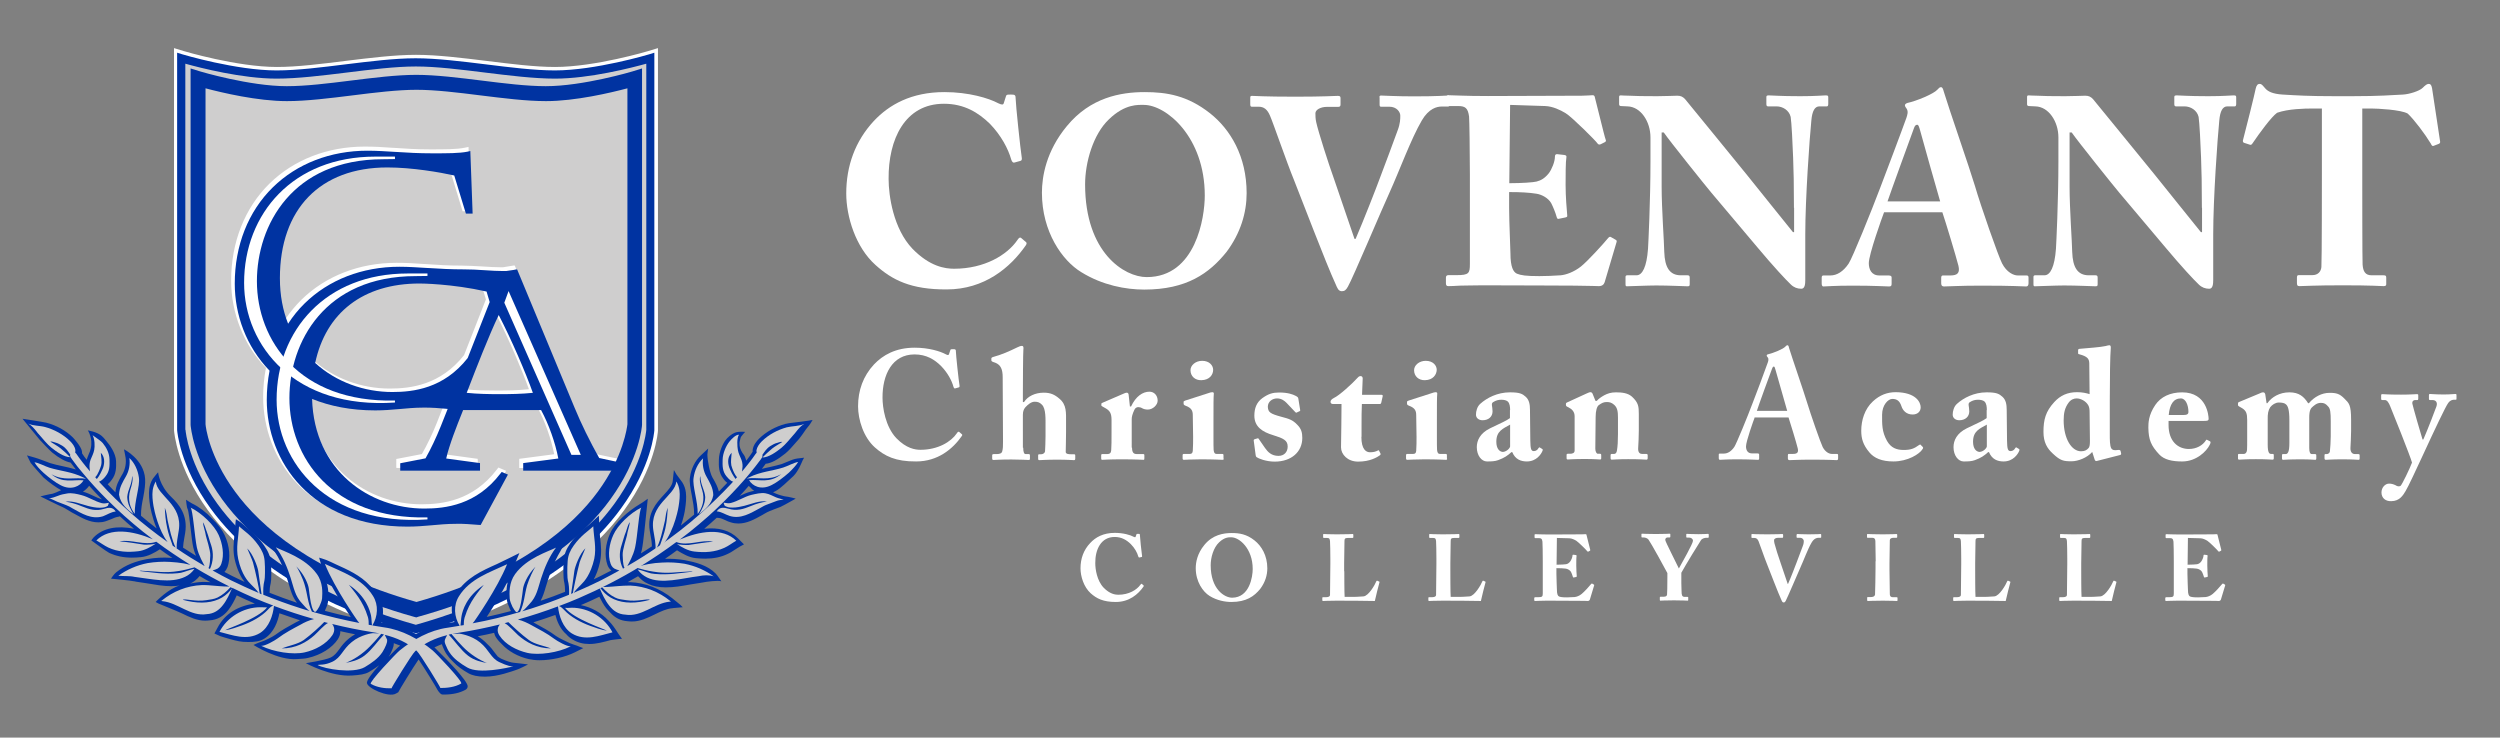 <?xml version="1.0" encoding="utf-8"?>
<!-- Generator: Adobe Illustrator 28.0.0, SVG Export Plug-In . SVG Version: 6.00 Build 0)  -->
<svg version="1.1" id="Layer_1" xmlns="http://www.w3.org/2000/svg" xmlns:xlink="http://www.w3.org/1999/xlink" x="0px" y="0px"
	 viewBox="0 0 1522.9 449.3" style="enable-background:new 0 0 1522.9 449.3;" xml:space="preserve">
<rect x="0" y="0" width="1522.9" height="449.3" fill="#808080" stroke="none"/>
<style type="text/css">
	.st0{fill:#FFFFFF;}
	.st1{fill:#CFCECE;}
	.st2{fill:#0033A1;}
</style>
<g>
	<g>
		<g>
			<path class="st0" d="M400.8,29.3l-5.9,1.8c-0.3,0.1-32.5,9.7-56.8,9.7c-12.3,0-27.3-1.9-41.8-3.7c-14.7-1.8-30-3.7-42.9-3.7
				c-12.9,0-28.2,1.9-42.9,3.7c-14.5,1.8-29.4,3.7-41.8,3.7c-24.3,0-56.5-9.6-56.8-9.7l-5.9-1.8v232.6l0,0.3
				c0.1,0.9,1.6,22.4,20.6,48.6c17.3,23.9,53.1,56.6,125.6,76.8l1.2,0.4l1.2-0.4c72.4-20.2,108.3-52.9,125.6-76.8
				c19.1-26.3,20.6-47.7,20.6-48.6l0-0.1L400.8,29.3z"/>
		</g>
		<g>
			<path class="st1" d="M253.4,37.9c25.3,0,59.5,7.4,84.7,7.4c25.3,0,58.1-9.9,58.1-9.9v226.4c0,0-5.1,82.9-142.9,121.3
				c-137.8-38.4-142.9-121.3-142.9-121.3V35.5c0,0,32.9,9.9,58.1,9.9C193.9,45.4,228.1,37.9,253.4,37.9z"/>
			<path class="st2" d="M253.4,385.8l-0.7-0.2c-39.7-11.1-93.5-33.2-124.5-76c-18.7-25.8-20.2-46.7-20.3-47.6v-0.1V32.1l3.2,1
				c0.3,0.1,32.8,9.8,57.4,9.8c12.5,0,27.5-1.9,42-3.7c14.7-1.8,29.9-3.7,42.7-3.7c12.8,0,28,1.9,42.7,3.7
				c14.5,1.8,29.6,3.7,42.1,3.7c24.6,0,57.1-9.7,57.4-9.8l3.2-1v230c-0.1,0.9-1.5,21.8-20.3,47.6c-31,42.8-84.8,64.9-124.5,76
				L253.4,385.8z M113,261.8c0.1,1.3,2,21.2,19.5,45.2c30,41.2,82.2,62.7,120.8,73.6c38.8-10.9,91.1-32.5,121.1-73.9
				c17.4-24,19.2-43.6,19.3-44.9v-223c-9,2.5-34.6,9.1-55.6,9.1c-12.8,0-28-1.9-42.7-3.7c-14.5-1.8-29.6-3.7-42.1-3.7
				c-12.5,0-27.5,1.9-42.1,3.7c-14.7,1.8-29.9,3.7-42.7,3.7c-21,0-46.7-6.6-55.6-9.1V261.8z"/>
		</g>
		<g>
			<path class="st0" d="M363.4,277.4c-6-10.6-10.8-20.5-15.1-30.9l-34.9-84l-1,0.1l0-0.1l-0.9,0.2l-4.7,0.7c-0.5,0-1.1,0-1.8,0
				c-3.1,0-7.1-0.2-11.2-0.5c-4.3-0.3-8.7-0.5-12.4-0.5c-8.3,0-14.6-0.4-21.3-0.9l-2-0.1c-5.3-0.3-10.3-0.7-16.4-0.7
				c-22.4,0-42.9,7.9-57.6,22.3c-3.8,3.7-7.2,7.9-10.1,12.4c-3.2-8.1-5-17.3-5-27.7c0-42.2,24.5-67.5,65.5-67.5
				c15.1,0,32.3,3,40.7,4.9l7.1,23.2h4.1L285,90.3l-1.8,0.4c-4.9,1-12.2,1-21.3,1c-8.7,0-15.1-0.4-21.3-0.8l-1.9-0.1
				c-5.3-0.4-10.4-0.7-16.5-0.7c-22.5,0-42.9,7.9-57.6,22.3c-15,14.7-23.2,35.5-23.2,58.7c0,18.8,6.8,38.3,21.2,53
				c-1.1,5.7-1.7,11.7-1.7,17.8c0,37.2,26.8,77.2,85.7,77.2c5.2,0,9.9-0.4,14.5-0.8c4.6-0.4,9.4-0.9,14.8-0.9
				c4.3-0.2,10.3,0.4,13.3,0.6l1.9,0.2l16.6-30.7l-3.8-1.6l-0.8,1c-14.6,19.1-33.4,21.3-46.3,21.3c-33.3,0-67.1-22.9-68.4-66.8
				c10.8,4.4,23.6,7,38.5,7c5.2,0,9.9-0.4,14.5-0.8c4.6-0.4,9.4-0.9,14.8-0.9c4.4-0.1,10.7,0.4,13.5,0.6l1.3,0.1l-4.3,10.8
				c-2.6,6.7-6,13.7-9.2,19.3l-15.4,3v4.5h48.6v-4.6l-20.6-2.8c1.8-8,6.5-20,9.8-28.2l0.5-1.3h47.5c4.7,8.6,8.7,20,10.5,29.5
				l-21.4,2.8v4.6h60.3v-4.4L363.4,277.4z M237.4,237.2c-17,0-34.2-6-47-17.7c6.5-30.6,29.2-48.4,63.6-48.4c0.8,0,19.5,0.1,40.8,4.9
				l2,6.4l-13.4,34.1C268.6,235,250.1,237.2,237.4,237.2z M323,237.6c-6.9,0.7-13.8,0.8-20.2,0.8c-6.5,0-13.5-0.1-20.1-0.8
				c0.4-1,0.8-2.1,1.3-3.3c4.4-11.3,12.2-31.6,18.2-44.1C310.1,205.3,318.6,225.3,323,237.6z"/>
			<path class="st0" d="M246.5,319.6c-59.2,0-86.2-40.3-86.2-77.8c0-6,0.6-11.9,1.7-17.7c-13.5-13.9-21.2-33.3-21.2-53.2
				c0-23.3,8.3-44.3,23.4-59.1c14.8-14.5,35.3-22.5,57.9-22.5c6.1,0,11.2,0.3,16.5,0.7l1.9,0.1c6.2,0.4,12.6,0.9,21.3,0.9
				c9.1,0,16.4,0,21.2-1l2.4-0.5l1.4,39.2h-5l-7.1-23.3c-10-2.2-26.4-4.8-40.3-4.8c-40.7,0-65,25-65,67c0,9.5,1.5,18.4,4.6,26.6
				c2.8-4.2,6.1-8.1,9.6-11.6c14.8-14.5,35.3-22.5,57.9-22.5c6.1,0,11.1,0.3,16.4,0.7l2,0.1c6.7,0.5,13,0.9,21.3,0.9
				c3.7,0,8.1,0.3,12.4,0.5c4.2,0.3,8.1,0.5,11.2,0.5c0.6,0,1.2,0,1.7,0l6.7-1.1l-0.1,0.1l0.4-0.1l0.2,0.4l34.9,84
				c4.3,10.3,9.1,20.1,15,30.6l14.1,3v5.4h-61.4v-5.6l21.3-2.8c-1.8-9.2-5.7-20.3-10.2-28.5h-46.8l-0.4,1
				c-3.1,7.8-7.8,19.5-9.6,27.5l20.4,2.8v5.5h-49.6v-5.4l15.6-3c3.2-5.6,6.5-12.5,9.1-19l4-10.2l-0.5,0c-2.9-0.3-9.1-0.8-13.4-0.6
				c-5.4,0-10.1,0.4-14.7,0.8l-0.2,0c-4.6,0.4-9.3,0.8-14.5,0.8c-13.9,0-26.7-2.3-37.9-6.7c1.7,43,35.3,65.5,67.8,65.5
				c12.8,0,31.4-2.2,45.9-21.1l1-1.3l4.7,2l-17,31.5l-2.6-0.2c-3.2-0.3-8.8-0.7-12.9-0.6c-5.4,0-10.1,0.4-14.7,0.8
				C256.5,319.2,251.8,319.6,246.5,319.6z M222.1,90.5c-22.3,0-42.6,7.9-57.2,22.2c-14.9,14.6-23.1,35.3-23.1,58.3
				c0,19.7,7.7,38.9,21.1,52.6l0.2,0.2l-0.1,0.3c-1.1,5.8-1.7,11.7-1.7,17.7c0,36.9,26.6,76.7,85.1,76.7c5.2,0,9.9-0.4,14.4-0.8
				c4.7-0.4,9.4-0.9,14.9-0.9c0.5,0,1.1,0,1.6,0c3.9,0,8.6,0.4,11.4,0.6l1.9,0.2l16.2-29.9l-2.9-1.2l-0.5,0.7
				c-14.7,19.3-33.7,21.5-46.7,21.5c-33.2,0-67.6-23.1-68.9-67.3l0-0.8l0.7,0.3c11.3,4.6,24.2,6.9,38.3,6.9c5.2,0,9.9-0.4,14.4-0.9
				l0.2,0c4.6-0.4,9.3-0.8,14.8-0.8c0.5,0,0.9,0,1.5,0c4.2,0,9.5,0.4,12,0.7l2,0.2l-4.5,11.5c-2.7,6.7-6,13.7-9.3,19.4l-0.1,0.2
				l-15.2,3v3.5h47.5v-3.6l-20.7-2.8l0.1-0.6c1.8-8.1,6.6-20.2,9.8-28.2l0.7-1.7h48.1l0.1,0.3c4.6,8.5,8.8,20.1,10.5,29.6l0.1,0.6
				l-21.5,2.8v3.6h59.3v-3.5l-13.7-3l-0.1-0.2c-6-10.7-10.8-20.5-15.2-30.9L313,163.1l-6.3,0.9c-0.6,0-1.2,0-1.8,0
				c-3.1,0-7-0.2-11.2-0.5c-4.4-0.3-8.8-0.6-12.5-0.6c-8.4,0-14.6-0.4-21.4-0.9l-2-0.1c-5.3-0.3-10.3-0.7-16.3-0.7
				c-22.3,0-42.6,7.9-57.2,22.2c-3.7,3.7-7.1,7.8-10,12.3l-0.6,0.9l-0.4-0.9c-3.3-8.5-5-17.9-5-27.9c0-42.6,24.7-68,66-68
				c14.2,0,30.9,2.6,40.9,4.9l0.3,0.1l7.1,23.1h3.2l-1.4-36.9l-1.2,0.2c-5,1-12.2,1-21.4,1c-8.7,0-15.1-0.4-21.3-0.9l-1.9-0.1
				C233.3,90.8,228.2,90.5,222.1,90.5z M302.8,239c-6.5,0-13.4-0.1-20.2-0.8l-0.7-0.1l1.5-4c4.3-11.1,12.2-31.6,18.2-44.1l0.4-0.9
				l0.5,0.9c8.1,15.5,16.6,35.6,20.8,47.4l0.2,0.6l-0.7,0.1C316,238.9,309.2,239,302.8,239z M283.4,237.2c6.5,0.6,13.1,0.7,19.4,0.7
				c6.1,0,12.7-0.1,19.4-0.8c-4.2-11.7-12.3-30.7-20-45.7c-5.9,12.5-13.6,32.3-17.7,43L283.4,237.2z M237.4,237.7
				c-17.7,0-34.9-6.5-47.4-17.8l-0.2-0.2l0.1-0.3c6.5-31,29.9-48.8,64.1-48.8c0.8,0,19.5,0.1,40.9,4.9l0.3,0.1l2.1,6.9l-13.6,34.4
				C268.9,235.6,250.2,237.7,237.4,237.7z M190.9,219.4c12.2,11,29.2,17.3,46.5,17.3c12.6,0,30.9-2.1,45.3-20.4l13.3-33.9l-1.8-6
				c-21.1-4.7-39.6-4.8-40.4-4.8C220.4,171.7,197.4,189.1,190.9,219.4z"/>
		</g>
		<g>
			<path class="st2" d="M365,279c-5.9-10.6-10.8-20.5-15.1-30.9l-34.9-84l-1,0.1l0,0l-0.9,0.2l-4.8,0.7c-0.5,0-1.1,0-1.8,0
				c-3.2,0-7.1-0.2-11.3-0.5c-4.3-0.3-8.7-0.5-12.4-0.5c-8.4,0-14.6-0.4-21.3-0.8l-2-0.1c-5.3-0.3-10.3-0.7-16.3-0.7
				c-22.5,0-42.9,7.9-57.6,22.3c-3.8,3.7-7.2,7.9-10.1,12.4c-3.2-8.1-5-17.3-5-27.7c0-42.2,24.5-67.5,65.5-67.5
				c15.1,0,32.3,3,40.7,4.9l7.1,23.2h4.1l-1.4-38.1l-1.8,0.4c-4.9,1-12.2,1-21.3,1c-8.6,0-15-0.4-21.3-0.8l-1.8-0.1
				c-5.3-0.3-10.4-0.7-16.5-0.7c-22.5,0-42.9,7.9-57.6,22.3c-15,14.7-23.2,35.5-23.2,58.7c0,18.8,6.9,38.3,21.2,53
				c-1.1,5.7-1.7,11.7-1.7,17.8c0,37.2,26.8,77.2,85.7,77.2c5.2,0,9.9-0.4,14.5-0.8c4.6-0.4,9.4-0.9,14.8-0.9
				c4.4-0.2,10.7,0.4,13.5,0.6l1.8,0.1l16.6-30.7l-3.8-1.6l-0.8,1c-14.6,19.1-33.4,21.3-46.3,21.3c-33.3,0-67.1-22.9-68.4-66.8
				c10.8,4.4,23.6,7,38.5,7c5.2,0,9.9-0.4,14.5-0.8c4.6-0.4,9.4-0.9,14.8-0.9c4.5-0.1,10.8,0.4,13.7,0.7l1.1,0.1l-4.3,10.8
				c-2.7,6.7-6,13.7-9.2,19.3l-15.4,3v4.5h48.6v-4.6l-20.6-2.8c1.8-8.1,6.5-20,9.8-28.2l0.5-1.3h47.5c4.7,8.6,8.7,20,10.5,29.5
				l-21.4,2.8v4.6h60.3V282L365,279z M239,238.8c-17,0-34.2-6-47-17.7c6.5-30.6,29.2-48.4,63.6-48.4c0.8,0,19.5,0.1,40.8,4.9
				l1.9,6.4l-13.4,34.1C270.3,236.7,251.7,238.8,239,238.8z M304.4,240.1c-6.5,0-13.4-0.1-20.1-0.8c0.4-0.9,0.8-1.9,1.2-3.1
				c4.4-11.4,12.3-31.8,18.3-44.3c7.8,15,16.4,35,20.8,47.4C317.7,240,310.8,240.1,304.4,240.1z"/>
		</g>
		<g>
			<g>
				<g>
					<path class="st0" d="M309.8,177.3l44,99.8h-5.7l-40.9-92.7L309.8,177.3z"/>
				</g>
			</g>
			<g>
				<path class="st0" d="M240.6,245.2c-60.9,4.2-91.9-34.4-91.9-72.9c0-42.3,30-76.9,79.8-76.9h12.1v1.5l-7.2,0.1
					c-55.4,0-76.9,40.3-76.9,74.3c0,35.9,25.7,74,84.1,72.7V245.2z"/>
			</g>
			<g>
				<path class="st0" d="M260.4,316.4c-60.9,4.2-91.9-34.4-91.9-72.9c0-42.3,30-76.9,79.8-76.9h12.1v1.5l-7.2,0.1
					c-55.4,0-76.9,40.2-76.9,74.3c0,35.9,25.7,73.9,84.1,72.7V316.4z"/>
			</g>
		</g>
		<g>
			<g>
				<path class="st2" d="M253.6,376.1l-1.2-0.3c-67.5-18.8-100.9-49.3-117-71.5c-17.8-24.5-19.2-44.6-19.3-45.4v-0.3V41.7l5.8,1.8
					c0.3,0.1,30.2,9,52.8,9c11.5,0,25.4-1.7,38.9-3.4c13.7-1.7,27.9-3.5,40-3.5c12,0,26.2,1.8,40,3.5c13.5,1.7,27.4,3.4,38.9,3.4
					c22.6,0,52.5-8.9,52.8-9l5.8-1.8l0,217.1c0,0.8-1.5,20.9-19.3,45.4c-16.1,22.3-49.5,52.7-117,71.5L253.6,376.1L253.6,376.1z
					 M125.2,258.4c0.1,1.5,2.1,19.5,18,41.1c15.2,20.8,46.8,49.2,110.5,67.2c63.7-18,95.3-46.5,110.5-67.2
					c15.8-21.6,17.8-39.5,18-41.1V53.8c-10.2,2.7-31.7,7.8-49.6,7.8c-12,0-26.2-1.8-40-3.5c-13.5-1.7-27.4-3.4-38.9-3.4
					c-11.5,0-25.4,1.7-38.9,3.4c-13.7,1.7-28,3.5-40,3.5c-17.9,0-39.4-5.1-49.6-7.8V258.4L125.2,258.4z"/>
			</g>
		</g>
		<g>
			<path class="st2" d="M242.6,421.7c0.8-1.7,8.9-14.9,12.4-20c3.8,5.7,10.3,16.2,11.3,18.2c0.5,0.8,0.5,0.9,1,1.5
				c0,0,1.5,1.7,0.6,0.7c0.8,0.8,1.1,1,2.1,1h0l0,0h0.4l0,0c5.3,0,9.8-1,13.3-3c0.7-0.4,1.1-1.1,1.2-1.9
				c0.3-3.2-13.2-16.9-17.3-20.9c-1.6-1.6-2.7-2.7-2.8-2.8c-0.1,0-0.1-0.1-0.2-0.1c1.4-0.7,3-1.4,4.6-2c0.1,0.5,0.3,1,0.5,1.5
				c0.5,1.3,1.3,3.1,2.4,4.7c1.1,1.6,2.4,3.1,3.8,4.4c2.7,2.9,6,5.2,9.4,7.1c2.4,1.4,5.7,2.1,10.1,2.1l0,0c8,0,16.5-3.3,19.3-4.2
				c1.7-0.5,6.9-3.2,6.9-3.2c0.4-0.1-7.9-1-8.9-1.1c-1.3-0.1-3.9-0.9-7.3-2.4c-0.8-0.4-1.5-0.9-2.2-1.4c-0.6-0.7-1.1-1.4-1.8-2.3
				c-1.2-1.7-2.6-3.5-4.7-5.4c-0.8-0.9-1.7-1.7-2.8-2.6c-0.9-0.8-1.9-1.4-2.9-2c3.3-0.6,6.6-1.3,10-2.1c0.2,1,0.6,2,1.3,3
				c1,1.5,2.2,2.8,3.6,4.1c3.8,4.1,9.6,7.4,16.2,8.9c1.9,0.4,4.1,0.7,6.6,0.7c7.2,0,15.6-1.9,21.4-4.8l5.2-2.6
				c-0.3,0-3.4-1.3-3.9-1.5c-0.8-0.3-3.2-1-4.5-1.6c-1.4-0.7-6.3-2.9-8.1-4.2c-4-3-8.3-5.3-12.5-7.6l-1.4-0.8
				c4.5-1.4,9-2.9,13.4-4.5c1,3.8,2.9,8.6,6.7,11.8c1,1.2,2.2,2.2,3.7,3.1c3.1,1.9,6.4,2.8,10.3,2.8l0,0c4.4,0,8.6-1.2,12.7-2.3
				c1.1-0.3,7.2-0.9,7.2-0.9s-1.8-2.3-2.3-3.2c-1.8-2.8-3.6-5.6-6-7.9c-4.4-4.8-10.4-8.1-16.8-9.4c0.3-0.1,0.7-0.3,1-0.4
				c3.5-1.5,6.9-3,10.3-4.7c1.2,2.4,2.5,4.8,4.1,6.9c0.8,1,1.7,1.9,2.5,2.7c2.9,3.3,6.4,5,10.4,5.3c0.9,0.1,1.9,0.2,2.8,0.2
				c5.1,0,9.6-2.2,13.9-4.3c3.7-1.8,7.2-3.5,10.8-3.8c0.2,0,0.5-0.1,0.7-0.1l5.6-0.5l-1.5-1.5c0,0-4.7-3.8-4.8-3.9
				c-7.5-6-16.4-9.5-25.9-9.9c-0.4,0-0.9,0-1.3,0c2.1-1.2,4.2-2.4,6.3-3.6c0.2,0.2,0.3,0.4,0.5,0.5c1.5,1.8,3.3,3.1,5.5,4.1
				c3,1.5,6.6,2.2,10.9,2.2c4.8,0,9.7-0.8,14.5-1.7c2.5-0.4,7.5-1.2,7.5-1.2c2.8-0.6,9.8-1.5,11.8-0.8c0,0-2.4-3.7-3.5-4.8
				c-5-5-12.1-6.8-18.9-8.1c-4.2-0.7-8.1-0.9-11.9-0.8c2.5-1.7,4.9-3.4,7.3-5.2c3.4,2.1,7.3,4.4,11.5,4.8c2.1,0.2,3.9,0.3,5.7,0.3
				c5.1,0,9.6-0.9,13.7-2.9c1.6-0.7,3.1-1.7,4.6-2.7c1-0.6,1.9-1.2,2.7-1.7l2.6-1.4l-1.6-1.6h0l-2.1-2.1c-4.9-4.8-11.8-6.8-20.5-5.8
				c2.6-2.2,5.1-4.4,7.6-6.7l1.2,0.1c1.3,0.1,2.6,0.7,4.1,1.4c1,0.5,2.1,1,3.3,1.3c1.5,0.5,3.1,0.7,4.6,0.7c5.3,0,9.9-2.6,14.4-5.1
				l1.7-1c1-0.6,2-1.1,3-1.5c0.8-0.3,1.7-0.6,2.5-1c1.3-0.5,2.7-1,4-1.5c0.5-0.2,2.6-1.4,2.9-1.5c0,0,6.6-3.6,6.4-3.6
				c0,0-4.6-1.2-6.2-1.3c-0.6,0-4.2-1-5.3-1.5c-0.7-0.3-1.3-0.6-1.9-0.8c-0.1-0.1-0.3-0.1-0.4-0.2c0.5-0.2,1.1-0.5,1.6-0.8
				c3.1-1.6,7.1-5.8,10.8-9.1c3.1-3,5.5-9.3,5.5-9.3l1-1.9l-4.2,0.5c-1.9,0.2-4.1,1.2-6.3,2.1c-1.2,0.5-2.3,1-3.2,1.3
				c-2.3,0.7-4.7,1.2-7.2,1.8c-1.6,0.3-3.2,0.7-4.8,1.1c0.7-1,1.4-1.9,2.1-2.8l0.2-0.3c3.3-0.3,7.2-2.4,11.9-6.2
				c2.2-1.8,4.2-4.1,6.1-6.3c0.5-0.6,1.1-1.3,1.6-1.8c0.6-0.6,1.1-1.3,1.7-2.1c1.4-1.7,3.1-4.6,4.3-5.9c1.2-1.2,3-4.4,3-4.4
				c-0.2,0.1-3.5,0.6-6.5,1c-1.7,0.2-3.6,0.5-5.7,0.7c-1.4,0.2-2.9,0.3-4.3,0.7c-6.1,1.6-11.8,4.8-16.1,9c-1.5,1.5-3.5,3.9-3.9,6.7
				c0,0.2-0.1,0.5,0,1.2c0,0.1-0.1,0.1-0.1,0.2c-1,1.6-2.5,3.6-3.8,5.3c-0.2-0.4-0.7-1.9-0.8-2.3c-0.5-1.2-0.9-1.4-1.6-2.5
				c-2.2-3.6-1.8-6-1.6-6.9c0.6-2.4,0.5-2.4,1-3.1c0.5-0.8,2.3-2.7,2.3-2.7s-3.9-0.5-6.3,0.5c-2,0.8-4.5,2.9-5.7,4.6
				c-1.6,2.1-3.9,7-4,11.8c-0.1,3.9-0.2,7.9,2.7,11.6c0.4,0.6,1.2,1.6,2.3,2.4c0,0,0.1,0.1,0.1,0.1c-1.7,1.8-3.4,3.6-5.1,5.3
				c-0.7-2.8-2-5.2-3.3-7.5l-0.6-1c-1.7-3-3.1-10.5-3.1-14.1c0-0.9,0.5-3.6,0.5-3.6l-4.6,4.3c-3.4,3.2-5.8,8-6.5,13.2
				c-0.5,2.9,0.3,6.9,1.1,11c0.7,3.9,1.5,7.9,1.4,11.3l0,0.5c-2.6,2.2-5.3,4.4-8,6.6c1.5-4.3,2.3-8.2,2.5-9.9
				c0.5-3.3,0.9-6.8,0.5-10.2c-0.3-2.3-1-4.3-2.2-6.2l-3.6-4.9l-1.5-2.6l-0.7,6.7c-0.3,2.8-2.6,5.4-5.4,8.4
				c-4.6,5-10.3,11.2-8.6,21.9c0.2,1,0.3,1.9,0.5,2.9c0.4,2.3,0.8,4.4,0.8,6.6c-2.2,1.5-4.4,2.9-6.7,4.3c0.2-0.6,0.3-1.2,0.5-1.8
				c0.6-2.7,1.1-7.2,1.6-11.5c0.5-4.3,2.1-20,2.1-20c-0.1,0.1-3.4,2.5-4.7,3.2c-7.1,4.2-15.4,11.4-18.2,17.8
				c-3,6.6-3.6,13.8-1.7,19.3c0.5,1.4,1.3,2.6,2.4,3.4c-2.5,1.3-4.8,2.5-7,3.6c-1.2,0.6-2.4,1.2-3.7,1.8c1.4-2.6,2.8-6,3.8-10.6
				c1.1-5.3,0.6-10,0.1-14.5c-0.2-1.9-0.4-3.9-0.5-5.9l-0.3-7.8l-5.1,4.7c-0.8,0.8-1.7,1.5-2.7,2.3c-2.7,2.2-6.1,4.9-9.5,9.7
				c-2.6,3.7-3.8,6.8-4.1,10.5c-0.4,4.6-0.2,11.1,0.1,12.5c0.6,2.3,0.7,4.7,0.7,6.7c-4.9,2-9.9,3.8-14.9,5.5
				c1.4-2.7,2.3-5.4,3.1-8.3c0.3-1.1,0.7-2.3,1.1-3.5c1.8-5.4,4-12,7.8-18.3c1-1.6,3.1-6.8,3.1-6.8c-3.4,1.2-6.5,2-6.5,2
				c-0.8,0.4-2.1,0.9-3.4,1.5c-6.1,2.5-16.2,6.8-22.3,15.2c-0.3,0.4-0.6,0.9-0.9,1.3c0.5-1.2,5.1-12.2,5.1-12.2s-11.9,5.9-13.7,6.7
				c-9.2,4.1-18.8,8.4-24.8,17.9c-3.2,5.1-3.6,11.6-1.1,17.4c-1.5,0.2-2.9,0.5-4.4,0.6c-7,1-13.5,3.6-19,6.7c-5.5-3.1-12-5.7-19-6.7
				c-0.7-0.1-1.5-0.2-2.2-0.3c1.9-5.5,1.4-11.4-1.6-16.1c-1.5-2.5-3.3-4.6-5.3-6.4c-5.8-6.3-13.6-9.7-21.1-13.1
				c-1.8-0.8-3.6-1.8-5.5-2.5c-1.5-0.6-4.3-1.4-4.3-1.4s0.9,3.4,1.3,4.3c4.6,11.4,13.7,25.6,18,31.9c-5.3-1.1-10.6-2.4-15.8-3.8
				c0.2-0.3,0.2-0.5,0.2-0.5l0.1-0.3c0.7-1.5,1.6-3.6,1.7-5.5c0.2-3.4,0.7-10.4-3.7-16.4c-1.2-1.7-2.5-3.1-4-4.5
				c-6.1-6.6-14.6-10.2-19.9-12.4c-1.4-0.6-2.6-1.1-3.5-1.5c-0.9-0.5-6.1-1.5-6.1-1.5s2.7,4.1,3.4,4.9c4.5,5.9,7,12.8,8.8,18.2
				c0.4,1.2,0.7,2.3,1.1,3.5c1.1,3.9,2.2,7.6,4.9,11.1c-5.6-1.9-11.2-3.9-16.7-6.1c0-1.8,0.2-3.9,0.7-5.8c0.4-1.4,0.5-7.9,0.1-12.5
				c-0.3-3.8-1.5-6.8-4.1-10.5c-1.8-2.6-3.6-4.6-5.4-6.2c-2.1-2.2-4-3.8-5.7-5.2c-1-0.8-1.9-1.6-2.7-2.3c-0.6-0.6-3.4-2.3-3.4-2.3
				s-0.4,2.9-0.4,3.8c-0.1,2-0.3,4-0.5,5.9c-0.5,4.6-1,9.3,0.1,14.5c1.6,7.1,4.1,11.5,6.1,14c-2.5-1.2-5-2.4-7.5-3.6
				c-1.6-0.8-3.1-1.6-4.8-2.5c0.8-0.8,1.4-1.8,1.9-3c1.9-5.5,1.3-12.7-1.7-19.3c-1.5-3.3-4.3-7-7.8-10.3c-3.5-3.7-7.9-7.1-12.1-9.1
				c-1-0.5-3.7-2.3-3.7-2.3s0.4,5,1,5.7c0.6,1.3,1.3,7.6,1.8,11.8c0.5,4.3,1,8.8,1.6,11.5c0.4,1.8,1,3.6,1.7,5.2
				c-2.7-1.7-5.3-3.3-7.9-5c0.1-2,0.4-3.9,0.8-6.1c0.2-0.9,0.3-1.9,0.5-2.9c1.7-10.8-3.7-17.3-8.6-22c-7.2-6.9-7.9-14.9-7.9-14.9
				s-2.7,3.1-3.2,3.9c-1.2,1.9-1.9,3.9-2.2,6.3c-0.4,3.3,0,6.8,0.5,10.1c0,0.1,1.1,6.9,4,13.9c-3.3-2.5-6.4-5.1-9.5-7.7
				c0-0.1,0-0.1,0-0.2c-0.1-3.5,0.6-7.5,1.4-11.3c0.8-4.2,1.3-8,1.1-11c-0.8-12-12.9-18-12.9-18s0.9,4.1,1,5.1
				c0.5,3.3-0.2,6.9-1.8,9.8l-0.6,1c-1.7,3-3.5,6.1-3.8,10.3c-1.6-1.6-3.2-3.3-4.7-4.9c1.1-0.9,1.9-1.9,2.3-2.5
				c3-3.8,2.9-7.8,2.8-11.6c-0.2-4.7-3.7-9.7-5.9-12.2c-0.1-0.2-0.3-0.4-0.5-0.6c-0.6-0.8-1.4-1.7-2.3-2.5c-2.9-2.6-8.5-3.4-8.5-3.4
				s3.2,4.8,1.8,10.9c-0.3,1.3-0.7,2.5-1.3,3.7c-0.3,0.6-1.1,2.9-1.2,3.3c-1-1.2-1.9-2.5-2.8-3.9c0-0.1-0.1-1.1-0.1-1.3
				c-0.4-2.9-5.2-8.1-5.5-8.4c-4.3-4.2-10-7.4-16.2-9c-1.4-0.4-14.5-2.4-14.5-2.4s9.8,12,10.3,12.6c1.5,1.7,6.6,7,7.7,7.9
				c4.4,3.6,8.2,5.6,11.3,6.2c1,1.3,2,2.7,3.2,4.2c-2.9-0.9-5.7-1.5-8.5-2.1c-2.5-0.5-4.9-1.1-7.2-1.8c-0.9-0.3-7.2-2.8-9.5-3.4
				c-0.8-0.2-4.6-1.3-4.6-1.3s1.9,3.9,2.3,4.6c1.5,2,7,8,7.7,8.8c3.6,3.2,7.8,6.2,10.8,7.8c0,0,0.1,0,0.1,0
				c-0.8,0.3-1.5,0.6-2.1,0.9c-0.6,0.3-1.2,0.6-1.9,0.8c-1.1,0.5-1.7,0.6-3.2,0.8c-0.8,0.1-5.5,1.3-5.5,1.3s12.3,6.1,13.7,6.6
				c0.8,0.3,4.5,2.6,5.5,3.2l1.7,0.9c4.5,2.5,9.1,5.1,14.4,5.1c1.6,0,3.1-0.2,4.6-0.7c1.2-0.4,2.3-0.9,3.4-1.3
				c1.5-0.7,2.7-1.2,4.1-1.4c0.3,0,0.7-0.2,1-0.3c2.8,2.6,5.6,5.1,8.6,7.6c-10.5-2.1-18.9-0.4-24.5,5.2c-0.5,0.5-1.5,1.9-1.5,1.9
				s9.4,6.9,10.9,7.6c4.1,1.9,8.6,2.9,13.7,2.9c1.8,0,3.6-0.1,5.6-0.3c4.3-0.4,8.2-2.6,11.6-4.8c2.5,1.8,5,3.6,7.6,5.3
				c-0.4,0-0.8-0.1-1.2-0.1c-4.4-0.3-9-0.1-14.3,0.8c-6.7,1.3-13,3.4-18.8,8.1c-1.3,1-3.1,3.8-3.1,3.8s11.9,1.1,14.7,1.7
				c0.1,0,0.2,0,0.3,0.1c2.3,0.3,4.7,0.7,7.2,1.1c4.8,0.8,9.7,1.7,14.5,1.7c1.9,0,3.6-0.2,5.2-0.4c-6.8,1.7-14.7,10-14.7,10
				s2,1.2,2.8,1.4c0,0.1,9.8,3.9,13.5,5.7c4.3,2.1,8.8,4.3,13.9,4.3c0.9,0,1.9-0.1,2.8-0.2c4.4-0.3,8.3-2.4,11.3-6.3
				c2.1-2.7,3.7-5.8,5.1-8.9c3.6,1.7,7.3,3.4,11,5c0,0,0.1,0,0.1,0c-9.9,1.2-18.3,6-22.8,14.7c-0.3,0.6-1.9,3.5-1.9,3.5
				s3.5,1.6,3.5,1.6c0,0.1,5.2,1.6,6.3,1.9c4.1,1.1,6.3,1.7,10.7,1.7c3.8,0,6.9-0.2,10-2.1c5.9-3.7,8.2-10.7,9.1-15.4
				c4.2,1.5,8.3,2.9,12.5,4.3c-0.2,0.1-0.4,0.2-0.6,0.3l-2,1c-4.2,2.3-8.5,4.6-12.5,7.6c-1.8,1.3-6.6,3.6-8.3,4.1
				c-1.8,0.5-4.9,2-4.9,2s15,9.6,26.6,8.6c2.5-0.2,4.7-0.2,6.6-0.7c7.9-1.8,14.7-6.1,18.2-11.4c1-1.6,1.6-3.3,1.5-4.9
				c3,0.7,6,1.3,9,1.9c-1.2,0.7-2.5,1.5-3.7,2.5c-2.7,2.2-4.4,4.4-5.8,6.4c-1.7,2.3-3,4.1-5.5,5.3c-3.4,1.6-15,3.4-15,3.4
				s15.5,8.5,28.3,7.5c4.4-0.3,7.7-0.7,10.1-2.1c2.1-1.3,4.3-2.6,6.3-4.2c-4.1,4.5-7.5,9-7.5,10.7c-0.1,3.2,13.3,9.3,17.7,6.6
				 M54.3,295.9c2.5,2.8,5,5.5,7.8,8.3c-1.7-0.5-3.4-1.3-5.1-2.1c-2.1-1-4.2-2-6.5-2.6C52.1,298.5,53.4,297.2,54.3,295.9z
				 M457.2,299.5c-2.3,0.6-4.5,1.6-6.6,2.6c1.9-2,3.7-4,5.5-6.1c0.3,0.3,0.6,0.6,1,0.9c0.6,0.8,1.4,1.5,2.3,2.1
				C458.6,299.1,457.9,299.3,457.2,299.5z M308.7,364.9c0.1,1.8,1,3.9,1.7,5.5l0.1,0.3c0,0,0.3,0.7,0.8,1.5
				c-4.8,1.3-9.8,2.5-14.8,3.6c3.6-5.5,9.1-14.2,13.2-22.6C308.2,357.8,308.5,362.3,308.7,364.9z M115.7,355.6
				c2.4-1.1,4.3-2.7,5.9-4.7c2.2,1.3,4.4,2.6,6.7,3.8c-0.3,0-0.6-0.1-0.9-0.1c-1.3-0.1-2.6-0.1-4.1-0.1c-2.7,0.1-5.3,0.5-7.8,1.1
				C115.6,355.6,115.6,355.6,115.7,355.6z M239.1,395.4c0.4-1,0.8-2.1,0.8-3.6c1.3,0.5,2.6,1,3.9,1.5c-0.5,0.4-0.9,0.7-1.4,1.1
				c-0.1,0.1-2.6,2.5-5.7,5.7C237.8,398.5,238.6,396.8,239.1,395.4z"/>
		</g>
		<g>
			<g>
				<path class="st1" d="M425,313.1c2.8-3.6,4.6-8.7,2.7-14.7c-1.1-3.4-1.8-6.3-1.1-8.4c0.2,5.7,2.6,8.1,3,12.8
					c-0.1,4.2-2,7.7-3.9,10.6c3.8-3,7.9-6.3,8.8-11.8c-0.1-4.5-2.2-7.7-4.1-11.2c-1.9-3.3-2.7-7.5-2.1-11.2c-3.2,3-5.2,7.4-5.8,11.9
					C421.7,296.1,425.2,305.6,425,313.1z"/>
			</g>
			<g>
				<path class="st1" d="M479.3,260.3c-5.5,1.5-11,4.4-15.2,8.5c-1.5,1.5-2.9,3.4-3.3,5.5c0,0.2,0,0.9,0.1,1.6
					c-0.2,0.2-0.5,0.3-0.6,0.6c-1.2,1.8-2.5,3.5-3.8,5.2c-3.5,4.5-7.2,8.8-11,12.9c-5.9,6.3-12.1,12.4-18.6,18.1
					c-8.3,7.4-17.1,14.2-26.3,20.5c-6,4.1-12.1,8-18.4,11.6c0-0.1,0.1-0.2,0.1-0.3c0.6-1.1,3.5-6,4.6-11.1
					c1.4-6.2,2.4-22.7,3.8-24.2c-6.9,3.3-14.5,10.8-17.1,16.7c-2.4,5.3-3.6,12.1-1.6,17.6c0.6,1.7,1.8,2.9,3.5,3.4
					c0.5,0.2,1.2,0.4,1.8,0.6c-3.6,2-7.3,4-11,5.9c-13.7,6.8-28,12.6-42.6,17.3c-1.8,0.6-3.7,1.1-5.6,1.7c1.6-1.1,3.2-3.2,4.4-4.4
					c4.5-4.6,5.2-9.7,7.1-15.6c2.1-6.4,4.8-13.1,9.1-18.8c-4.7,2.4-17.8,6.3-24.9,16.1c-3.9,5.4-3.5,11.7-3.3,15
					c0.1,1.5,1.1,3.6,1.7,5c0.3,0.6,1.9,3.2,2.4,3.2c1.9,0.3,2.9-6.3,3.1-7.6c0.4-2.2,0.6-4.4,0.9-6.6c0.3-2.3,2.3-8,7.6-13.5
					c-1,1.3-3.9,7.3-5.1,11.3c-1.6,5.7-1.7,10.9-4.3,16.3c-9.5,2.8-19.1,5.1-28.9,6.9c0.4-0.4,0.7-0.8,1-1.2c0,0,14.1-20,20-34.8
					c-10.8,5.1-22.6,8.8-29.3,19.5c-3.5,5.5-3,12.5,0.4,18c-2.5,0.4-5,0.8-7.4,1.2c-10.8,1.5-20.8,7.1-29.2,13.9
					c-1.7,1.3-19,19.5-17.5,20.3c3.8,2.2,8.5,2.8,12.6,2.7c-0.3,0,12.4-20.9,14.5-22.7c5.6-5,12.3-7.9,19.4-9.7
					c-0.5,0.8-1.4,2.6-1.4,2.9c-0.3,1.2,0.1,2.2,0.6,3.3c0.6,1.5,1.3,3,2.2,4.3c2.6,4,6.7,6.8,10.8,9.2c7.1,4.2,24.3,0.3,28.2-0.7
					c-1.3,0.2-3.6-0.2-8.5-2.5c-5.4-2.5-6.2-7.4-11.8-12c-5.6-4.6-12.7-5.4-12.7-5.4l-4.2,0.2c1.4-0.3,2.8-0.6,4.2-0.8
					c8.3-1.3,16.5-3,24.7-5c-0.6,0.7-1.1,1.6-1.2,2.3c-0.4,1.5,0.1,3.3,1,4.5c3.6,5.5,10.5,9,16.9,10.5c7,1.6,18.9-0.1,26.5-4
					c-2.3,0.3-8.4-3.3-10-4.5c-4.5-3.4-9.3-5.8-14.2-8.5c-1.8-1-5-2.6-8-3.3c8.2-2.3,16.4-5,24.4-8c0.6,5.7,2.9,13,8.5,16.5
					c8.1,4.9,17,1.2,24.7-0.7c-4.6-8.9-14.5-15-24.8-15c-1.7,0.1-2.8,0.2-4.1,0.1c5.5,6.9,24.1,12.9,25.5,13.9
					c-3.3-0.4-7.2-1.9-10.3-3c-5.7-2.1-11.6-5.2-15.8-9.7c-0.6-0.6-2-2.1-3.1-2.3c4-1.5,8.1-3.1,12-4.8c13-5.6,25.7-12.1,37.8-19.5
					c7.4-4.6,14.7-9.5,21.7-14.7c7.2,2.7,15.3-1.7,22.4-0.2c-4.7,0.3-10,1.3-15,2c-1,0.1-6.2-0.1-7.2-0.7c3,2,6.9,4.3,10.9,4.7
					c6.2,0.7,12.3,0.4,18.2-2.3c2.5-1.1,5-3.1,7.2-4.3c-8.3-8.2-22.4-5.9-34.4-0.7c2-1.6,4.1-3.1,6.1-4.7c7.6-6.1,15-12.6,21.9-19.6
					c5-5,9.8-10.2,14.3-15.6c2.4-2.9,4.8-5.9,7-8.9c0.3-0.4,0.5-0.8,0.8-1.2c0.3-0.5,0.4-1.1,0.2-1.6c1.4-2,2.5-3.9,4.9-5.4
					c1.3-0.8,2.7-1.6,4.1-1.9c1-0.3,2.1-0.8,3.2-0.6c-2.1,1.4-4.3,2.5-6.3,4.1c-2.1,1.7-4,3.6-5.9,5.4c3.9,0,8.6-3.5,11.5-5.8
					c2.7-2.2,5.1-5.3,7.4-7.9c0.6-0.6,1.1-1.3,1.6-1.9c1.5-1.9,2.9-3.7,5.1-4.9C486.6,259.7,482.6,259.5,479.3,260.3z M285.1,396.9
					c6,5,11.5,7,11.5,7c-3-0.6-7.5-1.4-11.5-4.5c-4.6-3.6-7.8-8.7-11.8-12.8c0.6-0.1,1.1-0.3,1.7-0.4
					C275.7,387,281,393.5,285.1,396.9z M281.2,375c0.6-2.9,2.7-11.5,13.5-18.7c-3,3.9-8.7,10-11.5,19.4c0,0.1,0,0.1-0.1,0.2
					c-0.5,1.8-0.6,3.3-0.6,4.9c-0.7,0.1-1.3,0.2-2,0.3C280.8,379.1,280.8,377,281.2,375z M322.2,389.9c3.7,2.7,9.1,3.4,13.4,5.1
					c-8.7-0.1-15.1-3.8-20-8.1c-2.2-2-5.9-6.2-8.2-7.3c0.8-0.2,1.5-0.4,2.3-0.6C311.9,381.2,317.9,386.8,322.2,389.9z M378.7,331.9
					c0.9-2.7,1.5-5.4,2.6-8c0.6-1.6,1.2-4.5,2.4-5.8c-0.4,2.8-1.4,5.4-1.8,8.1c-0.2,1.2-2.8,8.8-2.6,11.9c0.2,2.4,0,5.4,1.1,7.8
					c-0.3,0.2-0.6,0.4-0.9,0.5C377.2,342,377,336.8,378.7,331.9z"/>
			</g>
			<g>
				<path class="st1" d="M472.8,303c-2.2-0.9-4.1-2.1-6.5-2.5c-2.7-0.5-6,0.4-8.7,1c-4.3,1.1-8.1,3.8-12.4,4.9
					c-1.5,0.4-2.8,0-4.4-0.2c-0.1,0,0.5,1.6,0.6,1.8c0.4,0.4,0.9,0.5,1.4,0.7c1.1,0.5,2.4,0.5,3.5,0.5c2.4,0,4.8-0.5,7.2-1.1
					c4.4-1.1,9.1-3.3,13.7-2.6c-3.3,0.5-6.4,1.3-9.9,2.8c-4.6,1.9-8.6,3.1-13.5,1.6c-2.9-0.8-5.3-1.2-7.2,1.6
					c2.8,0.2,5.1,1.9,7.9,2.8c6.8,2.1,12.7-1.7,18.5-4.8c1.3-0.7,2.5-1.5,3.9-2c2.2-0.8,4.4-1.7,6.6-2.5c0.8-0.3,3.9-0.7,3.9-0.7
					S474.2,303.6,472.8,303z"/>
			</g>
			<g>
				<g>
					<g>
						<path class="st1" d="M361.4,320.6c-3,2.9-7.4,5.4-11.9,11.7c-2.2,3.1-3.4,5.8-3.7,9.4c-0.4,4.7-0.2,10.8,0.1,11.8
							c1.3,4.8,0.6,10.1,0.6,12.1c0.3-0.4,0.5-0.7,0.7-1.1c0.5-0.9,0.5-1.7,0.7-2.8c0.3-1.5,1.8-12.6,2-14
							c0.4-2.7,3.3-10.5,6.7-13.7c-0.4,1.1-3.1,7.1-3.5,8.5c-1.6,6-4,17.5-4.3,19.7c1.4-2.4,3.4-4.3,5.4-6.3
							c1.8-1.8,5.6-5.9,7.8-15.5C363.4,333.5,361.7,327.6,361.4,320.6z"/>
					</g>
				</g>
				<g>
					<g>
						<path class="st1" d="M477.1,284.8c-6.5,2.1-13.8,2.5-20.6,5.9c-0.6,0.3-1.2,0.6-1.7,0.8c7.2-1,13.5,1.7,21.1-2.7
							c-7,5.8-13.1,3.1-19.6,3.7c2,3.5,7.3,6.4,13.9,2.9c3-1.5,7-4.5,10.4-7.5c2.4-2.3,4.6-4.7,5.6-6.5
							C483.6,281.8,479.7,284,477.1,284.8z"/>
					</g>
				</g>
				<g>
					<g>
						<path class="st1" d="M451.7,280.2c-0.8-2.1-1.8-3.8-2.2-6c-0.4-2-0.8-7.5,0.7-9.4c-2-0.1-4.5,2.6-5.7,4
							c-2.3,2.8-4.2,7.4-4.3,11.1c-0.1,3.8-0.2,7.1,2.3,10.2c1.4,1.8,4.9,5.4,7.1,2.3c-0.7,1-2.3-1.6-3.7-4
							c-0.9-1.7-1.6-3.4-1.7-3.7c-1-3.1-1-6.4,1.5-8.9c-0.1,2.6-0.7,5.1-0.2,7.7c0.3,1.3,2.7,8.3,5,7.9c1.5-0.3,1.5-4.8,1.7-6
							C452.5,283.9,452.3,281.8,451.7,280.2z"/>
					</g>
				</g>
				<g>
					<g>
						<path class="st1" d="M413.9,298.7c-0.3-1.9-0.8-3.6-1.9-5.4c-0.9,9-16.5,13.7-14,29.8c0.7,4.4,1.6,7.9,1.3,12.2
							c3-5.3,4.3-12.1,5.8-18.3c0.4-2.8,0.7-5.3,1.7-7.7c-0.3,4.1-0.4,7.5-1.5,12.6c-0.7,3.1-2,7-3.9,12.1c7.8-6,11.5-22,12-25.7
							C413.9,305.2,414.3,301.8,413.9,298.7z"/>
					</g>
				</g>
				<g>
					<g>
						<path class="st1" d="M416.9,343.4c-4.4-0.7-8.9-1-13.7-0.7c-2.7,0.1-5.4,0.4-8.2,0.9c-3.2,0.7-5.9,1.4-8.9,1.7
							c4.7,1.5,8.5,2.4,11.8,2.9c8.8,1.5,13.9,0.2,22.5-0.1c0.9-0.2,1.1,0.1,1.6,0.1c-7.7,0.9-15.2,2.2-23.2,1.4
							c-0.7-0.1-1.5-0.2-2.2-0.3c-2.8-0.7-5.4-1.9-8.2-2.4c1.6,2.3,3.6,3.8,5.8,4.9c8.8,4.3,21.3,0.4,31.4-0.8
							c3-0.7,6.5-0.8,9.2,0.1C429.6,347.4,423.6,344.7,416.9,343.4z"/>
					</g>
				</g>
				<g>
					<g>
						<path class="st1" d="M408.3,366.1c-6.8-5.5-15.1-9-24.4-9.4c-1.3,0-2.6,0.1-3.9,0.1c-4.6,0.2-9.3,0.9-13.3,0.8
							c2.4,2.7,4.9,4.9,8,6.4c2.1,1.1,4.3,1.2,6.8,1.6c6.6,1.1,13.4-1.2,14.3-0.2c-8,2.2-15.7,2.4-21.9-0.4c-2.7-1.2-5.1-3-7.1-5.4
							c-0.5-0.8-0.9-1.3-1.6-1.5c1.6,3.7,3.4,7.7,5.9,10.8c2.4,3.1,5.5,5.3,9.8,5.5c9.9,1.7,17.6-7,27.1-7.9c0.2,0,0.5-0.1,0.7-0.1
							C408.5,366.3,408.4,366.2,408.3,366.1z"/>
					</g>
				</g>
			</g>
		</g>
		<g>
			<g>
				<path class="st1" d="M81.4,313.3c-1.8-2.9-3.8-6.4-3.9-10.6c0.4-4.7,2.8-7.1,3-12.8c0.7,2.1,0,5-1.1,8.4
					c-1.9,6.1-0.1,11.2,2.7,14.7c-0.3-7.5,3.3-17,2.5-22.1c-0.6-4.5-2.6-8.9-5.8-11.9c0.6,3.8-0.2,7.9-2.1,11.2
					c-2,3.5-4,6.7-4.2,11.2C73.5,307.1,77.6,310.4,81.4,313.3z"/>
			</g>
			<g>
				<path class="st1" d="M50.9,292.6c-6.5-0.6-12.6,2.1-19.6-3.7c7.6,4.3,14,1.7,21.1,2.7c-0.5-0.2-1.1-0.5-1.7-0.8
					c-6.8-3.4-14.1-3.9-20.6-5.9c-2.6-0.8-6.5-3-9.1-3.3c1,1.9,3.1,4.2,5.6,6.5c3.4,3,7.4,6,10.4,7.5
					C43.5,299,48.9,296.1,50.9,292.6z"/>
			</g>
			<g>
				<path class="st1" d="M70.5,311.6c-1.9-2.9-4.3-2.5-7.2-1.6c-4.9,1.5-8.9,0.3-13.5-1.6c-3.5-1.5-6.6-2.3-9.9-2.8
					c4.6-0.7,9.3,1.5,13.7,2.6c2.3,0.6,4.8,1.1,7.2,1.1c1.1,0,2.4-0.1,3.5-0.5c0.5-0.2,1.1-0.4,1.4-0.7c0.1-0.2,0.7-1.8,0.6-1.8
					c-1.6,0.2-2.8,0.6-4.3,0.2c-4.3-1.1-8.1-3.8-12.4-4.9c-2.6-0.7-6-1.5-8.7-1c-2.4,0.5-3.3,0.5-5.5,1.4c-1.5,0.6-4.2,1.6-5.6,1.5
					c0.8,0,4.2,1.8,5,2.1c2.2,0.8,3.3,1.2,5.5,2.1c1.4,0.5,2.6,1.2,3.9,2c5.7,3.2,11.7,6.9,18.5,4.8
					C65.4,313.5,67.7,311.8,70.5,311.6z"/>
			</g>
			<g>
				<path class="st1" d="M263.4,396.1c-8.3-6.8-18.4-12.4-29.2-13.9c-2.5-0.4-5-0.8-7.4-1.2c3.4-5.4,3.9-12.5,0.4-18
					c-6.7-10.7-18.5-14.4-29.3-19.5c5.9,14.8,20,34.8,20,34.8c0.3,0.4,0.6,0.8,1,1.2c-9.7-1.9-19.4-4.2-28.9-6.9
					c-2.6-5.5-2.7-10.6-4.4-16.3c-1.1-4-4.1-10-5.1-11.3c5.3,5.5,7.3,11.2,7.6,13.5c0.3,2.2,0.5,4.4,0.9,6.6
					c0.2,1.4,1.3,7.9,3.1,7.6c0.6-0.1,2.2-2.7,2.4-3.2c0.6-1.4,1.6-3.5,1.7-5c0.2-3.3,0.7-9.6-3.3-15c-7.1-9.8-20.3-13.7-24.9-16.1
					c4.4,5.7,7.1,12.5,9.1,18.8c1.9,5.9,2.6,11,7.1,15.6c1.1,1.2,2.8,3.3,4.4,4.4c-1.9-0.5-3.7-1.1-5.6-1.7
					c-7.6-2.4-15.2-5.2-22.6-8.2c-0.1-2.5-0.1-5.8,0.7-8.8c0.3-1,0.5-7.1,0.1-11.8c-0.3-3.7-1.6-6.4-3.7-9.4
					c-4.5-6.4-8.9-8.9-11.9-11.7c-0.3,7-2,12.8-0.5,19.9c2.1,9.6,6,13.7,7.8,15.5c1.6,1.6,3.4,3.3,4.7,5.2
					c-5.8-2.4-11.5-5.1-17.1-7.8c-3.7-1.9-7.4-3.8-11-5.9c0.7-0.2,1.3-0.4,1.8-0.6c1.7-0.5,2.9-1.7,3.5-3.4c2-5.6,0.7-12.4-1.6-17.6
					c-2.6-5.9-10.3-13.4-17.1-16.7c1.4,1.4,2.5,18,3.8,24.2c1.1,5.1,4.1,10,4.6,11.1c0,0.1,0.1,0.2,0.1,0.3
					c-5.8-3.4-11.5-6.9-17-10.7c-0.1-3.7,0.7-7.1,1.3-11c2.5-16-13.1-20.7-14-29.8c-1.1,1.8-1.6,3.5-1.9,5.4c-0.4,3.1,0,6.5,0.5,9.5
					c0.5,3.1,3.1,14.8,8.6,22c-7.7-5.5-15.2-11.3-22.3-17.6c-6.5-5.7-12.7-11.7-18.5-18.1c-0.3-0.4-0.6-0.7-1-1.1
					c1.7-0.5,3.3-2.3,4.1-3.4c2.5-3.1,2.4-6.4,2.3-10.2c-0.1-3.7-1.8-7.1-4.1-9.9c-1.2-1.4-3.1-2.5-6.2-4.8c1.4,2.5,1.4,6.9,1,8.9
					c-0.4,2.2-1.4,4-2.2,6c-0.6,1.5-0.8,3.6-0.6,5.2c0,0.4,0.1,1.1,0.2,1.9c-1.6-1.8-3.1-3.7-4.6-5.6c-1.3-1.7-2.6-3.4-3.8-5.2
					c-0.2-0.2-0.4-0.4-0.6-0.6c0.1-0.8,0.2-1.4,0.1-1.6c-0.3-2.1-1.8-4-3.3-5.5c-4.1-4-9.6-7-15.2-8.5c-3.3-0.9-7.2-0.6-10.2-2.1
					c2.1,1.2,3.6,3,5.1,4.9c0.5,0.7,1,1.3,1.6,1.9c2.3,2.6,4.7,5.7,7.4,7.9c2.9,2.3,7.7,5.8,11.5,5.8c-1.9-1.9-3.8-3.7-5.9-5.4
					c-2-1.6-4.2-2.7-6.3-4.1c1.1-0.2,2.1,0.3,3.2,0.6c1.4,0.3,2.8,1.2,4.1,1.9c2.4,1.5,3.5,3.4,4.9,5.4c-0.2,0.5-0.1,1.1,0.2,1.6
					c0.2,0.4,0.5,0.8,0.8,1.2c2.2,3.1,4.5,6,7,8.9c4.5,5.4,9.3,10.6,14.3,15.6c6.9,6.9,14.3,13.5,21.9,19.6c2,1.6,4.1,3.2,6.1,4.7
					c-12.1-5.2-26.1-7.5-34.4,0.7c2.2,1.2,4.7,3.1,7.2,4.3c5.9,2.8,12,3,18.2,2.3c4-0.4,7.9-2.7,10.9-4.7c-1.1,0.6-6.2,0.8-7.2,0.7
					c-5.1-0.8-10.4-1.7-15-2c7.1-1.5,15.2,2.8,22.4,0.2c6.7,5,13.7,9.7,20.8,14.1c-1.3-0.3-2.6-0.6-4-0.9c-2.8-0.5-5.5-0.7-8.3-0.9
					c-4.7-0.3-9.3,0-13.7,0.7c-6.7,1.3-12.7,4-17.9,7.7c3.3,0.4,6.8,0,9.8,0.7c10.1,1.2,22,4.2,30.8,0c2.2-1,4.2-2.6,5.8-4.9
					c-2.8,0.5-5.4,1.7-8.2,2.4c-0.7,0.1-1.5,0.2-2.2,0.3c-8,0.8-15.4-0.5-23.2-1.4c0.6,0,0.8-0.4,1.6-0.1c8.7,0.3,13.7,1.6,22.6,0.1
					c2.7-0.4,5.8-1.2,9.4-2.2c6.9,4.2,14.1,8.1,21.3,11.7c-3.9,0.1-8.4-0.5-12.9-0.8c-1.2-0.1-2.5-0.1-3.9-0.1
					c-9.3,0.4-17.6,3.9-24.4,9.4c-0.1,0.1-0.3,0.2-0.4,0.3c0.2,0,0.5,0.1,0.7,0.1c9.5,0.9,17.3,9.6,27.1,7.9
					c4.3-0.2,7.4-2.4,9.8-5.5c2.4-3,4.1-6.9,5.7-10.5c4.3,2.1,8.6,4.1,13,6c4,1.7,8,3.3,12,4.8c-1.1,0.2-2.6,1.7-3.1,2.3
					c-4.2,4.5-10.1,7.6-15.8,9.7c-3.2,1.1-7,2.6-10.4,3c1.4-1.1,20-7,25.5-13.9c-1.3,0-2.4-0.1-4.1-0.1c-10.4,0-20.3,6.1-24.9,15
					c7.7,1.9,16.6,5.6,24.7,0.7c5.6-3.5,7.9-10.9,8.5-16.5c8,3,16.2,5.7,24.4,8c-3,0.7-6.2,2.2-8,3.3c-4.9,2.6-9.7,5.1-14.2,8.5
					c-1.6,1.2-7.7,4.8-10,4.5c7.6,3.8,19.4,5.6,26.5,4c6.3-1.4,13.2-5,16.9-10.5c0.8-1.2,1.4-3,1-4.5c-0.2-0.7-0.6-1.7-1.2-2.3
					c8.1,2,16.4,3.7,24.7,5c1.4,0.2,2.8,0.5,4.2,0.8l-4.2-0.2c0,0-7.1,0.8-12.7,5.4c-5.6,4.5-6.4,9.4-11.8,12c-4.9,2.3-7.8,1.6-9,2
					c4,2.4,21.6,5.4,28.7,1.3c4-2.4,8.2-5.2,10.8-9.2c0.9-1.4,1.6-2.9,2.2-4.3c0.4-1.1,0.8-2.1,0.6-3.3c-0.1-0.3-1-2-1.4-2.9
					c7.1,1.8,13.8,4.7,19.4,9.7c2.1,1.8,14.8,22.7,14.5,22.7c4.1,0,8.8-0.5,12.6-2.7C282.5,415.6,265.1,397.4,263.4,396.1z
					 M61.6,283.5c0.6-2.5,0-5.1-0.2-7.7c2.4,2.4,2.4,5.8,1.5,8.9c-0.1,0.3-0.8,2-1.7,3.7c-0.7,1.3-1.5,2.6-2.2,3.4
					c-0.3-0.4-0.6-0.7-1-1.1C59.8,289.1,61.3,284.5,61.6,283.5z M125.4,326.3c-0.4-2.8-1.5-5.3-1.8-8.1c1.1,1.3,1.7,4.2,2.4,5.8
					c1,2.6,1.6,5.3,2.6,8c1.6,4.8,1.4,10-0.7,14.6c-0.3-0.2-0.6-0.4-0.9-0.5c1.1-2.3,0.9-5.4,1.1-7.8
					C128.2,335.1,125.6,327.5,125.4,326.3z M105.2,332.4c-1.6-4.3-2.7-7.7-3.3-10.5c-1.1-5.1-1.3-8.5-1.5-12.6c1,2.4,1.3,5,1.7,7.7
					c1.3,5.6,2.5,11.6,4.9,16.6c-0.2-0.1-0.4-0.3-0.6-0.4C106,332.9,105.6,332.6,105.2,332.4z M140.4,359.6
					c-2.1,2.4-4.4,4.2-7.1,5.4c-6.2,2.8-13.9,2.6-21.9,0.4c0.9-1,7.7,1.3,14.3,0.2c2.5-0.4,4.7-0.6,6.8-1.6c3-1.5,5.5-3.6,7.9-6.3
					c0.4,0.2,0.8,0.4,1.2,0.6C141.2,358.6,140.8,359,140.4,359.6z M154.1,342.6c-0.4-1.5-3.1-7.5-3.5-8.5c3.4,3.2,6.3,11,6.7,13.7
					c0.2,1.4,1.8,12.5,2,14c0,0.1,0,0.1,0,0.2c-0.4-0.1-0.7-0.3-1.1-0.5C157.7,358,155.6,348,154.1,342.6z M224.1,375.8
					c0-0.1,0-0.1-0.1-0.2c-2.8-9.4-8.4-15.4-11.5-19.4c10.7,7.2,12.8,15.8,13.5,18.7c0.4,2,0.3,4.1,0.6,6c-0.7-0.1-1.3-0.2-2-0.3
					C224.6,379.1,224.6,377.6,224.1,375.8z M191.6,386.9c-4.9,4.4-11.4,8.1-20,8.1c4.3-1.7,9.6-2.5,13.4-5.1
					c4.3-3.1,10.4-8.7,12.5-11c0.8,0.2,1.6,0.4,2.3,0.6C197.5,380.6,193.8,384.9,191.6,386.9z M222.1,399.3c-4,3.1-8.5,3.9-11.5,4.5
					c0,0,5.5-1.9,11.5-7c4.1-3.4,9.4-9.8,10.1-10.7c0.6,0.1,1.1,0.3,1.7,0.4C229.9,390.7,226.7,395.7,222.1,399.3z"/>
			</g>
		</g>
	</g>
	<g>
		<path class="st0" d="M533.3,161.4c-12.1-10.8-17.8-29.5-17.8-43.5c0-16.8,5.4-31.9,16.8-44.2c9.3-9.9,22.8-17.6,43-17.6
			c14.8,0,27,3.7,32.8,6.8c2.3,1.1,3.1,1,3.4-0.2l1.3-4.1c0.3-1,0.7-1,3.1-1c2.4,0,2.8,0.3,2.8,2.6c0,3.1,2.9,30.8,3.7,35.7
			c0.2,1.1,0,2-0.8,2.1l-3.6,1c-0.8,0.3-1.5-0.3-2-1.8c-1.8-6.5-6.2-14.8-13-21.8c-7-6.8-15.6-12.2-28-12.2
			c-23.8,0-33.9,21.7-33.7,45.8c0,10.3,2.9,30.3,14.5,42.5c10.6,10.9,19.9,12.2,25.4,12.2c18.6,0,32.4-8.5,38.5-17.4
			c0.8-1.3,1.6-2,2.4-1.3l2.8,2.4c0.5,0.3,0.7,1,0,2c-9.5,13.7-25.3,26.9-48.2,26.9C554.9,176.4,543.5,170.6,533.3,161.4z"/>
		<path class="st0" d="M658.7,165.8c-11.6-7-24-24.6-24-48.4c0-9.9,2.6-25.4,15.2-40.6c14.3-17.4,32.7-20.7,47.4-20.7
			c13.5,0,26.1,2.1,39.8,12.9c12.4,9.8,22.3,26.2,22.3,48.7c0,11.9-3.7,24.3-12.2,35.7c-10.6,13.2-24.4,23-50.2,23
			C685.8,176.4,671.6,173.8,658.7,165.8z M733.9,119.1c0-35.7-23.5-55.2-37.1-55.2c-3.3,0-11.4-0.8-21.3,8.8
			c-9.6,9.1-14.5,26.2-14.5,39.6c0,41.7,24,56.5,37.5,56.5C728.5,168.8,733.9,132.4,733.9,119.1z"/>
		<path class="st0" d="M840.3,59.3c0-0.8,0.2-1.1,1-1.1c1.5,0,9,0.5,19.9,0.5c15.2,0,19.2-0.5,20.7-0.5c1,0,1.1,0.3,1.1,1.5v4.1
			c0,0.7-0.2,1.1-1.1,1.1h-3.7c-2.8,0-7.8,1.1-12.1,8.5c-6.5,11.1-13.5,30.3-19.7,44c-4.1,8.8-22.5,52.5-25.3,57.2
			c-1.1,2-2,2.8-3.7,2.8c-2.1,0-2.8-2-3.7-4.1c-6-12.9-20.9-52.3-25.4-63.5c-4.6-11.2-12.7-34.9-14.7-39.4c-1.6-3.7-3.6-5.4-7-5.4
			h-4.2c-0.7,0-0.8-0.8-0.8-1.6v-3.9c0-0.8,0.2-1.1,1.1-1.1c1.6,0,7,0.5,26.6,0.5c16.9,0,24.3-0.5,25.7-0.5s1.6,0.5,1.6,1.5v3.7
			c0,0.8-0.2,1.5-1.3,1.5h-7c-3.9,0-7,1.8-7,3.9c0,1.3,0,3.3,0.5,5.5c1.3,5.9,7.5,25.3,10.9,34.7c2.1,6,10.3,30,12.4,36.3h0.7
			c4.7-10.9,12.7-31.3,14.8-37.1c3.1-8,8.1-21.7,10.8-29c1.6-4.2,1.6-7,1.6-9s-2-5.4-6.7-5.4h-5.1c-0.7,0-0.8-0.5-0.8-1.5V59.3z"/>
		<path class="st0" d="M919.4,111.6c7.5,0,14.7-0.5,16.6-1c2.8-0.7,5.1-2.1,7.5-5.1c1.8-2.4,3.7-7,3.7-10.1c0-1.1,0.5-1.5,1.3-1.5
			l4.4,0.5c0.8,0.2,1.5,0.3,1.3,1.3c-0.5,2.8-0.5,11.2-0.5,16.9c0,7.3,0.7,15.2,1,18.6c0.2,1-0.5,1.1-1.3,1.3l-3.9,0.8
			c-0.7,0.2-1-0.2-1.3-1.3c-0.7-2.6-2.3-6.4-3.3-8.3c-1.8-3.1-5.7-5.2-9-5.7c-4.4-0.7-9.5-1-16.6-1v9.8c0,8.8,0.8,24.6,0.8,27.5
			c0,8.5,1.8,11.4,3.9,12.4c2.4,1,5.5,1.5,13.7,1.5c2.8,0,9.6-0.2,13-0.5c3.3-0.3,8.1-2,12.4-5.4c4.2-3.4,13.4-13.5,16.6-17.4
			c0.7-0.7,1.1-0.8,1.6-0.5l2.8,1.6c0.7,0.3,0.8,0.8,0.7,1.3l-7.3,24.6c-0.5,1.5-1.6,2.4-3.6,2.4c-0.8,0-4.4-0.2-14.8-0.3
			c-10.6,0-27.9-0.2-56-0.2c-6,0-10.6,0.2-13.8,0.2c-3.4,0.2-5.5,0.3-7,0.3c-1.1,0-1.5-0.5-1.5-1.8v-3.4c0-1,0.5-1.5,1.6-1.5h4.9
			c7.5,0,8.1-1.1,8.1-6.8v-54.6c0-13.5-0.3-33.6-0.5-35.2c-0.7-5.2-2.3-6.4-6.7-6.4H882c-0.7,0-0.8-0.5-0.8-1.6v-3.9
			c0-0.5,0.2-1.1,1.1-1.1c3.6,0,9.3,0.5,24.1,0.5l57.2-0.2c2.6,0,5.7-0.3,6.5-0.3c0.8,0,1.1,0.3,1.3,0.8c0.7,2.3,6,24.6,6.7,26.2
			c0.3,0.8,0.3,1.1-0.5,1.6l-2.6,1.3c-0.7,0.3-1.5,0.2-2-0.7c-0.8-1.3-15.5-16-19.2-18.2c-3.4-2.1-8-4.2-12.4-4.4l-21.5-0.7
			L919.4,111.6z"/>
		<path class="st0" d="M1092.8,126.6c0-14.5-0.2-22.5-0.5-30.6c-0.2-6.4-1-22.3-1.5-24.8c-1-4.1-4.9-6.4-8.6-6.4h-5.2
			c-0.8,0-1-0.5-1-1.5v-4.1c0-0.8,0.2-1.1,1.5-1.1c1.8,0,7,0.5,19.1,0.5c9.8,0,13.7-0.5,15.5-0.5c1.5,0,1.6,0.3,1.6,1.3v3.9
			c0,0.8-0.2,1.5-0.8,1.5h-4.6c-2.8,0-4.4,2.8-4.9,8.6c-1.1,10.9-3.7,47.7-3.7,69.2v27.9c0,2.4-0.2,5.4-2.4,5.4
			c-2.4,0-4.6-0.8-6.4-2.6c-2.8-2.6-10.8-11.2-20.5-22.8c-11.7-13.8-24.8-29.5-27.9-33.1c-2.8-3.3-25.3-31.3-29-36.7h-1.3v32.9
			c0,13.5,1.5,33.6,1.6,39.8c0.3,9.5,3.3,14.3,10.1,14.3h4.1c1.1,0,1.3,0.5,1.3,1.5v3.9c0,1-0.2,1.3-1.3,1.3
			c-1.6,0-11.4-0.5-19.1-0.5c-5.1,0-16.3,0.5-17.9,0.5c-0.7,0-0.8-0.3-0.8-1.5v-4.2c0-0.5,0.2-1,1-1h5.7c3.6,0,6.2-5.2,7-16.1
			c0.2-3.1,1.5-29.2,1.5-53.3V83.7c0-9.6-5.9-18.7-14-18.9l-4.1-0.2c-0.8,0-1-0.7-1-1.1v-4.4c0-0.7,0.2-1,1-1c0.8,0,2.1,0.2,5.2,0.2
			c3.3,0.2,8.5,0.3,16.9,0.3c5.5,0,10.4-0.3,12.4-0.3c2.1,0,3.4,0.7,4.7,2.1c0.8,1,32.9,40.2,37.8,46.3c2.3,2.8,26.1,32.6,27.9,34.7
			h0.7V126.6z"/>
		<path class="st0" d="M1147.7,129.3c-1.3,3.4-9.3,25.7-9.3,31c0,3.6,1.5,7.5,6.4,7.5h5.7c1.6,0,1.8,0.7,1.8,1.3v3.6
			c0,1.3-0.2,1.8-1.5,1.8c-2.1,0-8.8-0.5-22.2-0.5c-11.9,0-15.5,0.5-17.8,0.5c-1,0-1.1-1-1.1-2.1v-3.1c0-1,0.2-1.5,1.1-1.5h4.2
			c3.9,0,7.8-2.3,11.1-7.2c2.3-3.4,13.8-31.8,19.2-46.1c1.3-3.3,14.5-38.3,16-42.7c0.5-1.6,1.3-3.7,0.2-5.5
			c-0.5-0.7-1.1-1.5-1.1-2.1c0-0.5,0.3-1.1,1.6-1.5c5.2-1.1,15.8-5.4,18.2-8.1c0.8-0.8,1.3-1.5,2.1-1.5c1,0,1.3,1,1.8,2.8
			c3.1,10.3,15.8,46.8,18.9,57.2c3.7,12.7,14.3,43,16.6,47.4c2.8,5.4,7,7.3,9.5,7.3h5.5c1,0,1.1,0.7,1.1,1.5v3.1
			c0,1-0.2,2.1-1.5,2.1c-3.1,0-6.5-0.5-27.4-0.5c-13.5,0-19.2,0.5-22.5,0.5c-1.6,0-1.8-1-1.8-2.1v-3.1c0-0.8,0.2-1.5,1-1.5h4.6
			c4.4,0,5.9-1.6,4.9-5.9c-1.5-5.9-7.8-26.7-9.8-32.6H1147.7z M1181.9,122.8c-1.5-4.9-11.1-39.1-12.2-43.2c-0.7-2.4-1-3.6-1.8-3.6
			c-1,0-1.5,0.7-2,2.1c-0.8,2.1-14.8,40.6-16.1,44.6H1181.9z"/>
		<path class="st0" d="M1341.3,126.6c0-14.5-0.2-22.5-0.5-30.6c-0.2-6.4-1-22.3-1.5-24.8c-1-4.1-4.9-6.4-8.6-6.4h-5.2
			c-0.8,0-1-0.5-1-1.5v-4.1c0-0.8,0.2-1.1,1.5-1.1c1.8,0,7,0.5,19.1,0.5c9.8,0,13.7-0.5,15.5-0.5c1.5,0,1.6,0.3,1.6,1.3v3.9
			c0,0.8-0.2,1.5-0.8,1.5h-4.6c-2.8,0-4.4,2.8-4.9,8.6c-1.1,10.9-3.7,47.7-3.7,69.2v27.9c0,2.4-0.2,5.4-2.4,5.4
			c-2.4,0-4.6-0.8-6.4-2.6c-2.8-2.6-10.8-11.2-20.5-22.8c-11.7-13.8-24.8-29.5-27.9-33.1c-2.8-3.3-25.3-31.3-29-36.7h-1.3v32.9
			c0,13.5,1.5,33.6,1.6,39.8c0.3,9.5,3.3,14.3,10.1,14.3h4.1c1.1,0,1.3,0.5,1.3,1.5v3.9c0,1-0.2,1.3-1.3,1.3
			c-1.6,0-11.4-0.5-19.1-0.5c-5.1,0-16.3,0.5-17.9,0.5c-0.7,0-0.8-0.3-0.8-1.5v-4.2c0-0.5,0.2-1,1-1h5.7c3.6,0,6.2-5.2,7-16.1
			c0.2-3.1,1.5-29.2,1.5-53.3V83.7c0-9.6-5.9-18.7-14-18.9l-4.1-0.2c-0.8,0-1-0.7-1-1.1v-4.4c0-0.7,0.2-1,1-1c0.8,0,2.1,0.2,5.2,0.2
			c3.3,0.2,8.5,0.3,16.9,0.3c5.5,0,10.4-0.3,12.4-0.3c2.1,0,3.4,0.7,4.7,2.1c0.8,1,32.9,40.2,37.8,46.3c2.3,2.8,26.1,32.6,27.9,34.7
			h0.7V126.6z"/>
		<path class="st0" d="M1414.6,66.1h-5.7c-5.2,0-15,0.2-21.8,2.6c-3.6,2.6-10.8,12.5-14.8,18.4c-0.5,0.8-1,1.3-1.6,1.1L1367,87
			c-0.7-0.2-0.8-1-0.7-1.5c1.8-6.8,7.2-28.4,7.8-31.6c0.5-2.1,1.3-2.8,2.4-2.8c1.1,0,1.6,0.7,3.1,2.4c1.8,2.3,4.9,3.7,10.8,4.1
			c8.6,0.5,15.5,1,32.4,1h9.5c17.8,0,24.8-0.7,31.6-1c3.6-0.2,9.9-2.1,11.9-4.1c1.6-1.6,2.6-2.4,3.7-2.4s1.6,0.7,2,2.6
			c0.5,3.6,3.6,23.8,4.9,32.4c0.2,0.7-0.2,1.3-0.7,1.5l-3.4,1.3c-0.7,0.2-1-0.3-1.6-1.5c-3.6-5.9-9.9-14.3-14-18.2
			c-4.1-2.4-18.6-3.1-22.3-3.1h-5.4v44.8c0,2.3,0,47.9,0.2,50.3c0.3,4.1,1.6,6.5,5.5,6.5h7.3c1.5,0,1.6,0.5,1.6,1.6v3.7
			c0,0.8-0.2,1.3-1.6,1.3c-1.6,0-6.8-0.5-24.9-0.5c-17.3,0-24.1,0.5-26.4,0.5c-1.3,0-1.5-0.7-1.5-2v-3.1c0-1.1,0.2-1.6,1.1-1.6h8.3
			c3.3,0,5.2-2,5.5-4.9c0.3-3.4,0.3-53.4,0.3-56.5V66.1z"/>
		<path class="st0" d="M533,272.6c-7-6.2-10.3-17-10.3-25.1c0-9.7,3.1-18.4,9.7-25.5c5.4-5.7,13.2-10.2,24.8-10.2
			c8.6,0,15.6,2.2,18.9,4c1.3,0.7,1.8,0.6,2-0.1l0.8-2.4c0.2-0.6,0.4-0.6,1.8-0.6s1.6,0.2,1.6,1.5c0,1.8,1.7,17.8,2.2,20.6
			c0.1,0.7,0,1.1-0.5,1.2l-2.1,0.6c-0.5,0.2-0.8-0.2-1.1-1c-1-3.8-3.6-8.6-7.5-12.6c-4-4-9-7.1-16.2-7.1
			c-13.7,0-19.6,12.5-19.5,26.4c0,5.9,1.7,17.5,8.4,24.6c6.1,6.3,11.5,7.1,14.7,7.1c10.7,0,18.7-4.9,22.2-10.1
			c0.5-0.8,0.9-1.1,1.4-0.8l1.6,1.4c0.3,0.2,0.4,0.6,0,1.1c-5.5,7.9-14.6,15.5-27.8,15.5C545.5,281.2,538.9,277.8,533,272.6z"/>
		<path class="st0" d="M623.3,272.7c0,2.8,0.6,3.9,1.4,3.9h1.9c0.5,0,0.8,0.2,0.8,0.8v1.8c0,0.7-0.1,1-0.7,1
			c-0.8,0-5.1-0.3-10.6-0.3c-6.6,0-10.2,0.3-11,0.3c-0.4,0-0.7-0.3-0.7-0.9v-1.9c0-0.7,0.4-0.8,1.4-0.8h1.5c1.5,0,2.9-0.4,3.2-1.6
			c0.5-1.7,0.5-3.4,0.5-6.2l-0.2-39.1c0-4.7-1.2-7.4-4.4-8.7l-1.7-0.6c-0.6-0.3-0.8-0.6-0.8-0.8v-1.2c0-0.4,0.3-0.8,1.6-1.1
			c5.2-1.5,8.6-3,14.2-5.7c1.2-0.6,2-0.9,2.9-0.9c0.8,0,1,0.8,0.8,2.4s-0.3,20.7-0.3,26.2v5.6h0.7c2.3-3.6,6.9-5.7,12-5.7
			c4.2,0,6.7,1.2,9.6,3.7c4.4,3.7,4,8.4,4,14.4v5.8c0,4.7-0.2,10.4-0.2,12.2c0,1.3,1.9,1.4,3,1.4h1.8c0.8,0,1,0.2,1,0.7v2
			c0,0.6-0.2,0.9-0.8,0.9c-0.7,0-3.7-0.3-10.3-0.3c-6.5,0-9.9,0.3-10.7,0.3c-0.7,0-0.8-0.3-0.8-1v-1.8c0-0.5,0.1-0.8,0.7-0.8h1.2
			c0.8,0,2.1-0.5,2.3-1.8c0.1-1.3,0.3-6.3,0.3-9.1v-5.7c0-4.6,0.3-11.2-2.2-13.6c-1.3-1.3-2.4-1.8-4.4-1.8c-2.1,0-4.1,1.7-5.6,3.3
			c-0.8,0.9-1.6,2.2-1.6,4.6V272.7z"/>
		<path class="st0" d="M689.6,272.7c0,2.9,0.9,3.9,2.9,3.9h3.9c0.6,0,0.7,0.3,0.7,0.8v1.9c0,0.6-0.1,0.8-0.5,0.8
			c-0.6,0-4.9-0.3-13.4-0.3c-7.2,0-11.2,0.3-11.8,0.3c-0.4,0-0.6-0.2-0.6-0.9v-1.8c0-0.7,0.2-0.8,1-0.8h2.7c1.4,0,2.3-0.6,2.4-2.3
			c0.2-2.6,0.2-5.9,0.2-10.6v-7.8c0-4-0.9-5.7-3.8-7.3l-1.6-0.9c-0.6-0.3-0.8-0.5-0.8-0.8v-0.8c0-0.4,0.2-0.6,0.8-0.8l13.2-5.7
			c0.6-0.2,0.9-0.4,1.5-0.4c0.7,0,1,0.6,1.1,1.1l0.8,7.3h0.7c2.9-6.2,7.1-9,11.2-9c2.8,0,5,2.2,5,5.5c0,2.5-2.9,5.4-6,5.4
			c-1.3,0-2.5-0.3-3.4-0.8c-0.8-0.5-1.6-0.7-2.4-0.7c-0.9,0-1.9,0.5-2.4,1.7c-1.2,2.5-1.6,4.3-1.6,5.6V272.7z"/>
		<path class="st0" d="M744.7,280.1c-0.8,0-5.1-0.3-13.3-0.3c-5.5,0-9.1,0.3-10.2,0.3c-0.5,0-0.8-0.2-0.8-0.9v-1.9
			c0-0.6,0.3-0.8,0.9-0.8h3.5c1,0,1.7-0.4,1.8-1.9c0.2-2.8,0.2-5.7,0.2-8.4l-0.2-13.2c0-2.6-0.6-4.5-4.5-5.9c-1-0.4-1.1-0.8-1.1-1.3
			v-1c0-0.3,0.2-0.5,1-0.8l14-4.5c1-0.4,1.9-0.6,2.5-0.6c0.8,0,1,0.5,0.9,1.1c-0.2,1.6-0.2,7.5-0.2,15.8V266c0,3.7,0,7.1,0.1,8.1
			c0.2,1.8,0.7,2.4,1.7,2.4h3.4c0.8,0,0.9,0.3,0.9,0.8v1.8C745.6,279.8,745.4,280.1,744.7,280.1z M731.8,231.6
			c-3.8,0.1-6.6-2.4-6.6-6.1c0-3,3.1-5.7,7.1-5.7c4.4,0,6.7,2.8,6.7,5.5C739,228.2,736.9,231.5,731.8,231.6z"/>
		<path class="st0" d="M792,249.7c0.1,0.5,0,0.7-0.4,0.8l-1.7,0.8c-0.3,0.2-0.6,0.1-0.9-0.3l-5.3-5.6c-1.2-1.2-3-2.7-5.8-2.7
			s-5.6,1.9-5.6,5.1c0.2,3.3,1.3,4.2,8.3,6.1c4.6,1.2,6.9,1.9,9.7,4.9c2.4,2.4,3,4.7,3,8c0,8.4-6.6,14.4-16.8,14.4
			c-5.3,0-9.9-1.9-11-2.7c-0.4-0.3-0.5-0.7-0.6-1.2l-1.2-9c0-0.5,0.3-0.7,0.7-0.8l1.7-0.5c0.3-0.1,0.5,0,0.7,0.4l3.8,5.5
			c1.7,2.4,3.9,4.8,8.2,4.8c3.5,0,5.6-2.4,5.6-5.7c0-3.8-2.7-5-8.8-6.9c-6.7-2-11.5-5.2-11.5-11.9c0-4.4,1.3-8.1,4.9-10.7
			c3.8-2.7,6.4-3.4,10.3-3.4c5.1,0,8.2,1.1,9.9,2c1.4,0.7,1.6,1.1,1.7,1.8L792,249.7z"/>
		<path class="st0" d="M829.3,266.1c0,7.7,2.9,9.4,5.2,9.4c2,0,3.4-0.3,4.9-1.1c0.3-0.2,0.6-0.2,0.8,0.4l0.7,1.4
			c0.3,0.5,0,0.9-0.4,1.2c-1.6,1.1-5.8,3.8-13.2,3.8c-6.4,0-10.4-4.4-10.4-8.7c0-3.3,0.2-10.4,0.2-14l0.1-12.4H812
			c-0.8,0-1.5-0.4-1.5-1.3c0-0.9,0.6-1.6,2.1-2.4c3.1-1.4,11-8.5,14.5-12.4c0.7-0.8,1.3-0.9,1.8-0.9c0.8,0,1.2,0.7,1.2,1.4l-0.4,10
			h11.9c0.6,0,0.8,0.5,0.7,0.8l-0.9,4c-0.1,0.4-0.3,0.8-0.8,0.8h-11c-0.2,3.9-0.2,8.4-0.2,12.7V266.1z"/>
		<path class="st0" d="M880.8,280.1c-0.8,0-5.1-0.3-13.3-0.3c-5.5,0-9.1,0.3-10.2,0.3c-0.5,0-0.8-0.2-0.8-0.9v-1.9
			c0-0.6,0.3-0.8,0.9-0.8h3.5c1,0,1.7-0.4,1.8-1.9c0.2-2.8,0.2-5.7,0.2-8.4l-0.2-13.2c0-2.6-0.6-4.5-4.5-5.9c-1-0.4-1.1-0.8-1.1-1.3
			v-1c0-0.3,0.2-0.5,1-0.8l14-4.5c1-0.4,1.9-0.6,2.5-0.6c0.8,0,1,0.5,0.9,1.1c-0.2,1.6-0.2,7.5-0.2,15.8V266c0,3.7,0,7.1,0.1,8.1
			c0.2,1.8,0.7,2.4,1.7,2.4h3.4c0.8,0,0.9,0.3,0.9,0.8v1.8C881.7,279.8,881.5,280.1,880.8,280.1z M868,231.6
			c-3.8,0.1-6.6-2.4-6.6-6.1c0-3,3.1-5.7,7.1-5.7c4.4,0,6.7,2.8,6.7,5.5C875.1,228.2,873,231.5,868,231.6z"/>
		<path class="st0" d="M919.9,249.8c0-1.9-0.2-4-1.4-5.2c-0.9-0.8-2.4-1.1-4-1.1c-1.7,0-3.3,0.4-5,1.5c-1.4,0.9-0.3,2.5-0.3,5.6
			c0,3.2-2.4,5.4-6.1,5.4c-2.2,0-4-1.3-4-3.4c0-2.1,0.7-4.9,2.6-6.6c4-3.6,10.4-7,18.1-7c6,0,7.6,0.9,9.6,2.7c2.1,1.9,2.6,4.6,2.6,8
			l0.2,18.7c0.1,4.9,0.4,6.4,2.2,6.4c1.3,0,2.4-1,2.7-1.7c0.4-0.6,0.7-0.7,0.9-0.5l1.3,0.8c0.4,0.2,0.7,0.5,0.3,1.3
			c-0.8,2-3.7,6.4-9.5,6.4c-3.7,0-7.1-1.3-8.9-5.7h-0.5c-2.4,2.2-4.3,3.5-8.1,4.9c-1.9,0.7-4,0.8-6.8,0.8c-3.3,0-6.2-3.6-6.2-8.7
			c0-4.1,2-8.5,8.1-11.5c7.3-3.5,9.7-4.5,12.1-6.2V249.8z M920,258.6c-4.6,2.6-8.5,4-8.5,10.5c0,4.3,2,6.1,4,6.2
			c2.5-0.2,4.4-2.5,4.4-3.4V258.6z"/>
		<path class="st0" d="M971.9,244.2h0.8c1-1.2,2.7-2.4,4.5-3.4c2.1-1.1,4.1-1.8,7.2-1.8c3.7,0,7.2,0.4,9.7,2.6c4,3.7,4.2,6,4.2,10.7
			v10c0,3.2-0.2,7.6-0.4,10.9c-0.1,2.8,1.4,3.3,2.3,3.3h2.5c0.8,0,1,0.3,1,0.8v1.7c0,0.7-0.2,1-0.8,1c-0.7,0-3.6-0.3-11.1-0.3
			c-6.2,0-9.2,0.3-9.9,0.3c-0.6,0-0.8-0.3-0.8-1v-1.7c0-0.7,0.3-0.8,1.2-0.8h1c0.7,0,1.5-0.5,1.7-2.2c0.4-2.4,0.6-5.5,0.6-9.8v-10.1
			c0-3.6-0.3-6-2.3-7.8c-1.7-1.5-3-1.7-4.6-1.7c-1.7,0-2.9,0.5-4.8,1.9c-1.1,0.8-1.9,3.4-1.9,7.2l-0.2,19.3c0,1.7,0.7,3.1,1.5,3.1
			h1.2c0.8,0,0.9,0.3,0.9,0.9v1.8c0,0.6-0.2,0.8-0.7,0.8c-0.7,0-3.2-0.3-9.4-0.3c-6.7,0-9.7,0.3-10.3,0.3c-0.5,0-0.7-0.3-0.7-0.8
			v-1.9c0-0.6,0.2-0.8,0.9-0.8h1.4c1,0,2.6-0.3,2.6-1.9v-20.9c0-2.8-1.6-4.4-3.8-5.5l-0.8-0.4c-0.6-0.3-0.7-0.7-0.7-1V246
			c0-0.5,0.4-0.8,0.8-0.9l12-5.5c0.8-0.3,1.4-0.7,2.2-0.7c0.6,0,1.1,0.5,1.3,1.1L971.9,244.2z"/>
		<path class="st0" d="M1069,254c-0.8,2-5.4,14.9-5.4,17.9c0,2.1,0.8,4.3,3.7,4.3h3.3c0.9,0,1,0.4,1,0.8v2.1c0,0.8-0.1,1-0.8,1
			c-1.2,0-5.1-0.3-12.8-0.3c-6.9,0-8.9,0.3-10.3,0.3c-0.6,0-0.7-0.6-0.7-1.2v-1.8c0-0.6,0.1-0.8,0.7-0.8h2.4c2.3,0,4.5-1.3,6.4-4.1
			c1.3-2,8-18.3,11.1-26.6c0.8-1.9,8.4-22.1,9.2-24.6c0.3-0.9,0.8-2.2,0.1-3.2c-0.3-0.4-0.7-0.8-0.7-1.2c0-0.3,0.2-0.7,0.9-0.8
			c3-0.7,9.1-3.1,10.5-4.7c0.5-0.5,0.8-0.8,1.2-0.8c0.6,0,0.8,0.6,1,1.6c1.8,5.9,9.1,27,10.9,33c2.2,7.3,8.3,24.8,9.6,27.4
			c1.6,3.1,4,4.2,5.5,4.2h3.2c0.6,0,0.7,0.4,0.7,0.8v1.8c0,0.6-0.1,1.2-0.8,1.2c-1.8,0-3.8-0.3-15.8-0.3c-7.8,0-11.1,0.3-13,0.3
			c-0.9,0-1-0.6-1-1.2v-1.8c0-0.5,0.1-0.8,0.6-0.8h2.6c2.5,0,3.4-0.9,2.8-3.4c-0.8-3.4-4.5-15.4-5.6-18.8H1069z M1088.7,250.3
			c-0.8-2.8-6.4-22.6-7.1-24.9c-0.4-1.4-0.6-2.1-1-2.1c-0.6,0-0.8,0.4-1.1,1.2c-0.5,1.2-8.6,23.4-9.3,25.8H1088.7z"/>
		<path class="st0" d="M1170,248.1c0,2.6-1.9,4.4-4.9,4.4c-4,0-6-2.6-6.8-5c-1.1-3.4-2.9-4.5-5.6-4.5c-2.5,0-6.2,3.7-6.2,9.6
			c0,5.9-0.2,10.2,3,16c2.4,4.2,5.8,5.5,10.1,5.5c4.3,0,6.4-0.8,9.4-3c0.5-0.3,0.8-0.5,1-0.1l1.3,1.3c0.3,0.4,0.2,0.8-0.1,1.2
			c-1.8,3.1-9.1,7.6-17.8,7.6c-7.1,0-11.8-2-14.8-5.7c-3.7-4.5-4.8-8.2-4.8-13c0-6.4,2.1-13.3,7.1-17.9c4.2-3.9,8.8-5.6,13.9-5.6
			C1167.3,239,1170,245.2,1170,248.1z"/>
		<path class="st0" d="M1210.3,249.8c0-1.9-0.2-4-1.4-5.2c-0.9-0.8-2.4-1.1-4-1.1c-1.7,0-3.3,0.4-5,1.5c-1.4,0.9-0.3,2.5-0.3,5.6
			c0,3.2-2.4,5.4-6.1,5.4c-2.2,0-4-1.3-4-3.4c0-2.1,0.7-4.9,2.6-6.6c4-3.6,10.4-7,18.1-7c6,0,7.6,0.9,9.6,2.7c2.1,1.9,2.6,4.6,2.6,8
			l0.2,18.7c0.1,4.9,0.4,6.4,2.2,6.4c1.3,0,2.4-1,2.7-1.7c0.4-0.6,0.7-0.7,0.9-0.5l1.3,0.8c0.4,0.2,0.7,0.5,0.3,1.3
			c-0.8,2-3.7,6.4-9.5,6.4c-3.7,0-7.1-1.3-8.9-5.7h-0.5c-2.4,2.2-4.3,3.5-8.1,4.9c-1.9,0.7-4,0.8-6.8,0.8c-3.3,0-6.2-3.6-6.2-8.7
			c0-4.1,2-8.5,8.1-11.5c7.3-3.5,9.7-4.5,12.1-6.2V249.8z M1210.4,258.6c-4.6,2.6-8.5,4-8.5,10.5c0,4.3,2,6.1,4,6.2
			c2.5-0.2,4.4-2.5,4.4-3.4V258.6z"/>
		<path class="st0" d="M1272.7,221.2c-0.1-2.6-1.1-4.1-6.1-5.4c-0.6-0.1-0.7-0.3-0.7-0.7v-1.8c0-0.4,0.2-0.7,0.8-0.8
			c5.6-0.5,12.8-1,15.9-1.7c1.3-0.3,1.7-0.5,2.4-0.5c0.6,0,0.9,0.7,0.8,1.7c-0.4,4.7-0.6,18.3-0.6,31.6v20.8c0,3.5,0,7.1,0.9,8.7
			c0.8,1.2,2,1.3,4.2,1c1-0.1,1.4,0.2,1.5,0.7l0.3,1.4c0.1,0.6-0.1,0.8-0.7,1l-14.1,3.6c-0.6,0.2-1-0.1-1.3-0.8l-1.5-4.7
			c-3,3.5-8.6,5.7-12.6,5.7c-4.9,0-6.8-0.4-11.2-4.5c-3.7-3.3-5.9-7.1-5.9-13.4c0-7.5,1.3-12.4,6.6-18.2c3.7-4,8-6,13.9-6
			c3.1,0,5.8,0.6,7.6,1.2L1272.7,221.2z M1272.9,251.4c0-1.7-0.1-3.3-0.8-4.5c-1.4-2.5-4.5-4.2-7.1-4.2c-1.7,0-3.5,0.7-4.9,2.6
			c-2.3,3.1-3,6.3-3,10.8c0,11.1,4.8,18.8,10.6,18.8c2.5,0,3.6-0.9,4.5-1.9c0.8-0.8,0.9-2.4,0.9-4.5L1272.9,251.4z"/>
		<path class="st0" d="M1321,256.4v2.5c0,9.8,5.6,14.6,12.4,14.6c4.6,0,8.4-2.2,10.3-5.2c0.2-0.5,0.6-0.6,0.9-0.3l1.6,0.8
			c0.4,0.2,0.7,0.7-0.2,2.3c-1.7,3.5-7.8,10-16.7,10c-6,0-11-1-14.1-4.4c-4.8-5.2-6.4-8.8-6.5-16.2c0-2.6,0-7.6,4.2-13.8
			c3.4-5,9.1-7.7,16.4-7.7c15.2,0,16.1,14.6,16.1,16.1c0,1.2-0.8,1.3-2.9,1.3H1321z M1330.1,252.8c2.1,0,3-0.5,3-1.9
			c0-4.1-1.7-8.2-4.6-8.2c-4.4,0-6.8,3.5-7.4,10.1H1330.1z"/>
		<path class="st0" d="M1376.4,239.7c0.8-0.4,1.5-0.7,2.2-0.7c0.6,0,1.1,0.3,1.3,1.2l0.8,5.4h0.5c2.6-3.7,7.4-6.6,13.4-6.6
			c6,0,8.9,2.7,11.4,6.6h0.5c3.2-3.8,7.8-6.3,12.6-6.3c4.2,0,6.2,0.6,9.1,3.6c2.7,2.7,4,3.6,4,12.9v6.8c0,3.2-0.3,8.4-0.4,10.3
			c-0.1,2.6,1.2,3.7,2.7,3.7h1.9c0.8,0,1,0.2,1,0.8v1.8c0,0.7-0.2,0.9-0.7,0.9c-0.7,0-3.3-0.3-10.2-0.3c-5.6,0-9,0.3-9.7,0.3
			c-0.6,0-0.8-0.3-0.8-1.1v-1.6c0-0.7,0.3-0.8,0.6-0.8h0.8c0.7,0,1.8-0.5,1.9-1.8c0.2-2.2,0.5-5.6,0.5-9v-9c0-5.8-0.3-7.8-1.5-9.1
			c-1.5-1.7-2.4-2.3-4.6-2.3c-2.6,0-4.5,2-5.6,3c-1.4,1.6-1.4,4.6-1.4,5.9v18.6c0,2.7,0.6,3.7,1.6,3.7h1.7c0.8,0,1,0.2,1,0.8v1.7
			c0,0.8-0.2,1-0.7,1c-0.7,0-3.1-0.3-8.8-0.3c-7,0-10.2,0.3-10.7,0.3c-0.5,0-0.7-0.3-0.7-0.9v-1.7c0-0.8,0.1-0.9,0.9-0.9h1.3
			c1.3,0,2.3-1.2,2.3-6.7v-13.9c0-6.5-0.9-8.7-2.1-9.7c-0.8-0.8-2.4-1.1-4.4-1.1c-1.9,0-4,1.3-5.2,2.9c-1.2,1.9-1.6,4-1.5,7.6v15.1
			c0,4.8,0.9,5.7,2,5.7h0.8c0.8,0,0.9,0.2,0.9,0.8v1.7c0,0.7-0.1,1-0.8,1c-0.8,0-3.4-0.3-10.1-0.3c-6.3,0-9.3,0.3-10.1,0.3
			c-0.6,0-0.8-0.2-0.8-0.8v-1.9c0-0.8,0.1-0.8,1.1-0.8h2.6c0.9,0,1.7-1,1.8-2.4c0.1-1.6,0.1-4,0.1-6.4v-11.9c0-4.1-0.7-5.6-3-7.1
			l-1.9-1.1c-0.5-0.3-0.7-0.5-0.7-0.8v-1.1c0-0.3,0.2-0.7,0.6-0.8L1376.4,239.7z"/>
		<path class="st0" d="M1450.7,300c0-3.1,2.3-5.4,4.6-5.4c1.3,0,2.6,0.3,4,1c1.1,0.8,2.3,0.8,3,0.4c0.9-0.7,5.8-10.9,7-14.2
			c-0.8-3.3-12.5-32.6-13.2-34.1c-0.9-2.4-2-4-3.3-4h-1.5c-0.7,0-0.8-0.3-0.8-0.8v-2.1c0-0.4,0.1-0.7,0.8-0.7
			c0.8,0,3.1,0.3,11.3,0.3c5.7,0,8.7-0.3,9.7-0.3c0.8,0,0.8,0.3,0.8,0.8v2c0,0.5-0.1,0.8-0.6,0.8h-1.3c-1,0-1.9,0.7-1.7,2.2
			c0.3,1.6,5.5,19.8,6.2,21.8h0.5c2.4-5.4,7.4-18.4,8-20.2c0.8-2.5-0.5-3.8-2.4-3.8h-1.5c-0.6,0-0.7-0.3-0.7-0.8v-2.1
			c0-0.5,0.1-0.8,0.6-0.8c1.2,0,3.2,0.3,8.5,0.3c4,0,6.1-0.3,7.1-0.3c0.6,0,0.6,0.4,0.6,0.9v1.8c0,0.6,0,0.8-0.5,0.8h-1
			c-1,0-2.4,0.4-3.5,1.9c-1.7,2.3-8.3,16.3-15.4,31.7c-4.8,10.3-8.8,19-10.6,22c-1.5,2.5-3.6,6.2-8.8,6.2
			C1453.2,305.4,1450.7,303.4,1450.7,300z"/>
		<path class="st0" d="M664.4,361.4c-4.2-3.8-6.2-10.3-6.2-15.2c0-5.9,1.9-11.2,5.9-15.4c3.2-3.5,8-6.2,15-6.2
			c5.2,0,9.5,1.3,11.5,2.4c0.8,0.4,1.1,0.3,1.2-0.1l0.5-1.4c0.1-0.3,0.2-0.3,1.1-0.3c0.9,0,1,0.1,1,0.9c0,1.1,1,10.8,1.3,12.5
			c0.1,0.4,0,0.7-0.3,0.7l-1.3,0.3c-0.3,0.1-0.5-0.1-0.7-0.6c-0.6-2.3-2.2-5.2-4.6-7.6c-2.5-2.4-5.5-4.3-9.8-4.3
			c-8.3,0-11.9,7.6-11.8,16c0,3.6,1,10.6,5.1,14.9c3.7,3.8,7,4.3,8.9,4.3c6.5,0,11.3-3,13.5-6.1c0.3-0.5,0.6-0.7,0.9-0.5l1,0.9
			c0.2,0.1,0.2,0.3,0,0.7c-3.3,4.8-8.8,9.4-16.9,9.4C672,366.7,668,364.6,664.4,361.4z"/>
		<path class="st0" d="M736.8,363c-4-2.5-8.4-8.6-8.4-16.9c0-3.5,0.9-8.9,5.3-14.2c5-6.1,11.5-7.2,16.6-7.2c4.7,0,9.1,0.7,13.9,4.5
			c4.3,3.4,7.8,9.2,7.8,17c0,4.2-1.3,8.5-4.3,12.5c-3.7,4.6-8.6,8-17.6,8C746.3,366.7,741.3,365.8,736.8,363z M763.1,346.6
			c0-12.5-8.2-19.3-13-19.3c-1.1,0-4-0.3-7.5,3.1c-3.4,3.2-5.1,9.2-5.1,13.9c0,14.6,8.4,19.8,13.1,19.8
			C761.2,364,763.1,351.3,763.1,346.6z"/>
		<path class="st0" d="M818.9,348c0,1,0,13.3,0.2,15.6h3.2c2.7,0,5.2,0,8.3-0.3c3.1-0.3,7-7.1,7.8-9.2c0.2-0.3,0.3-0.5,0.7-0.3
			l1.1,0.5c0.2,0.1,0.2,0.2,0.1,0.5c-0.2,0.4-2.5,9.8-2.8,11.3c-1.5-0.1-17.9-0.2-23.1-0.2c-5.6,0-7.7,0.2-8.4,0.2
			c-0.4,0-0.5-0.1-0.5-0.5v-1.4c0-0.3,0.1-0.4,0.4-0.4h1.8c2.1,0,2.5-0.8,2.5-1.4c0-1.1,0.2-15.3,0.2-18.8v-3.2
			c0-3.6-0.1-9.7-0.2-10.6c-0.1-1.5-0.4-2.1-1.7-2.1h-2.1c-0.3,0-0.4-0.3-0.4-0.6v-1.4c0-0.3,0.1-0.4,0.4-0.4c0.6,0,2.7,0.2,7.9,0.2
			c6.7,0,9.1-0.2,9.6-0.2c0.5,0,0.5,0.2,0.5,0.6v1.3c0,0.3-0.1,0.5-0.6,0.5H821c-1.8,0-2,0.6-2,2.1c0,0.7-0.2,9.3-0.2,13.3V348z"/>
		<path class="st0" d="M883.5,348c0,1,0,13.3,0.2,15.6h3.2c2.7,0,5.2,0,8.3-0.3c3.1-0.3,7-7.1,7.8-9.2c0.2-0.3,0.3-0.5,0.7-0.3
			l1.1,0.5c0.2,0.1,0.2,0.2,0.1,0.5c-0.2,0.4-2.5,9.8-2.8,11.3c-1.5-0.1-17.9-0.2-23.1-0.2c-5.6,0-7.7,0.2-8.4,0.2
			c-0.4,0-0.5-0.1-0.5-0.5v-1.4c0-0.3,0.1-0.4,0.4-0.4h1.8c2.1,0,2.5-0.8,2.5-1.4c0-1.1,0.2-15.3,0.2-18.8v-3.2
			c0-3.6-0.1-9.7-0.2-10.6c-0.1-1.5-0.4-2.1-1.7-2.1h-2.1c-0.3,0-0.4-0.3-0.4-0.6v-1.4c0-0.3,0.1-0.4,0.4-0.4c0.6,0,2.7,0.2,7.9,0.2
			c6.7,0,9.1-0.2,9.6-0.2c0.5,0,0.5,0.2,0.5,0.6v1.3c0,0.3-0.1,0.5-0.6,0.5h-2.7c-1.8,0-2,0.6-2,2.1c0,0.7-0.2,9.3-0.2,13.3V348z"/>
		<path class="st0" d="M948.2,344c2.6,0,5.1-0.2,5.8-0.3c1-0.2,1.8-0.7,2.6-1.8c0.6-0.9,1.3-2.5,1.3-3.5c0-0.4,0.2-0.5,0.5-0.5
			l1.5,0.2c0.3,0.1,0.5,0.1,0.5,0.5c-0.2,1-0.2,3.9-0.2,5.9c0,2.6,0.2,5.3,0.3,6.5c0.1,0.3-0.2,0.4-0.5,0.5l-1.4,0.3
			c-0.2,0.1-0.3-0.1-0.5-0.5c-0.2-0.9-0.8-2.2-1.1-2.9c-0.6-1.1-2-1.8-3.1-2c-1.5-0.2-3.3-0.3-5.8-0.3v3.4c0,3.1,0.3,8.6,0.3,9.6
			c0,3,0.6,4,1.4,4.3c0.9,0.3,1.9,0.5,4.8,0.5c1,0,3.4-0.1,4.6-0.2c1.1-0.1,2.9-0.7,4.3-1.9c1.5-1.2,4.7-4.7,5.8-6.1
			c0.2-0.2,0.4-0.3,0.6-0.2l1,0.6c0.2,0.1,0.3,0.3,0.2,0.5l-2.6,8.6c-0.2,0.5-0.6,0.9-1.3,0.9c-0.3,0-1.5-0.1-5.2-0.1
			c-3.7,0-9.7-0.1-19.6-0.1c-2.1,0-3.7,0.1-4.8,0.1c-1.2,0.1-1.9,0.1-2.5,0.1c-0.4,0-0.5-0.2-0.5-0.6v-1.2c0-0.3,0.2-0.5,0.6-0.5
			h1.7c2.6,0,2.9-0.4,2.9-2.4v-19.1c0-4.7-0.1-11.7-0.2-12.3c-0.2-1.8-0.8-2.2-2.3-2.2h-2.2c-0.2,0-0.3-0.2-0.3-0.6v-1.4
			c0-0.2,0.1-0.4,0.4-0.4c1.3,0,3.2,0.2,8.4,0.2l20-0.1c0.9,0,2-0.1,2.3-0.1c0.3,0,0.4,0.1,0.5,0.3c0.2,0.8,2.1,8.6,2.3,9.2
			c0.1,0.3,0.1,0.4-0.2,0.6l-0.9,0.5c-0.2,0.1-0.5,0.1-0.7-0.2c-0.3-0.5-5.4-5.6-6.7-6.4c-1.2-0.7-2.8-1.5-4.3-1.5l-7.5-0.2
			L948.2,344z"/>
		<path class="st0" d="M1024.2,355.2c0,2.2,0.2,5.9,0.2,6.4c0.2,1.8,1,2,1.9,2h1.7c0.4,0,0.4,0.2,0.4,0.4v1.4c0,0.3,0,0.5-0.4,0.5
			c-0.7,0-2.9-0.2-8.3-0.2c-5.9,0-7.7,0.2-8.3,0.2c-0.2,0-0.3-0.2-0.3-0.6v-1.4c0-0.2,0.1-0.4,0.4-0.4h2c1.5,0,1.9-0.6,2-1.3
			c0.1-0.8,0.2-5.3,0.2-10.6v-2.5c-0.9-1.8-10-18.4-11.5-20.4c-0.7-0.9-2.1-1.3-3-1.3h-0.9c-0.3,0-0.4-0.2-0.4-0.4v-1.6
			c0-0.2,0.1-0.3,0.4-0.3c0.5,0,3.2,0.2,8.3,0.2c5.9,0,7.9-0.2,8.5-0.2c0.3,0,0.4,0.1,0.4,0.4v1.4c0,0.3-0.1,0.5-0.4,0.5h-1.3
			c-0.8,0-1.4,0.6-1.4,1.5c0,1,6.8,14.1,8.3,17.4c1.7-3.1,8.6-15.2,8.6-16.9c0-1-1-1.9-2.2-1.9h-1.5c-0.3,0-0.4-0.2-0.4-0.5v-1.5
			c0-0.2,0.1-0.3,0.4-0.3c0.6,0,2.9,0.2,7.1,0.2c3.9,0,5.2-0.2,5.7-0.2c0.4,0,0.5,0.1,0.5,0.5v1.4c0,0.3-0.1,0.5-0.5,0.5h-1
			c-0.7,0-2.4,0.3-3.2,1.4c-0.7,0.9-9.6,15.5-12,19.9V355.2z"/>
		<path class="st0" d="M1094.5,325.7c0-0.3,0.1-0.4,0.3-0.4c0.5,0,3.1,0.2,7,0.2c5.3,0,6.7-0.2,7.2-0.2c0.3,0,0.4,0.1,0.4,0.5v1.4
			c0,0.2-0.1,0.4-0.4,0.4h-1.3c-1,0-2.7,0.4-4.2,3c-2.3,3.9-4.7,10.6-6.9,15.4c-1.4,3.1-7.9,18.4-8.8,20c-0.4,0.7-0.7,1-1.3,1
			c-0.7,0-1-0.7-1.3-1.4c-2.1-4.5-7.3-18.3-8.9-22.2c-1.6-3.9-4.4-12.2-5.1-13.8c-0.6-1.3-1.3-1.9-2.5-1.9h-1.5
			c-0.2,0-0.3-0.3-0.3-0.6v-1.4c0-0.3,0.1-0.4,0.4-0.4c0.6,0,2.5,0.2,9.3,0.2c5.9,0,8.5-0.2,9-0.2c0.5,0,0.6,0.2,0.6,0.5v1.3
			c0,0.3-0.1,0.5-0.5,0.5h-2.5c-1.4,0-2.5,0.6-2.5,1.4c0,0.5,0,1.1,0.2,1.9c0.5,2.1,2.6,8.8,3.8,12.1c0.7,2.1,3.6,10.5,4.3,12.7h0.2
			c1.7-3.8,4.4-10.9,5.2-13c1.1-2.8,2.9-7.6,3.8-10.1c0.6-1.5,0.6-2.5,0.6-3.1s-0.7-1.9-2.3-1.9h-1.8c-0.2,0-0.3-0.2-0.3-0.5V325.7z
			"/>
		<path class="st0" d="M1142.6,341.9c0-1.4-0.2-11.6-0.2-12.4c-0.1-1.4-0.7-1.9-1.9-1.9h-2.7c-0.3,0-0.5-0.1-0.5-0.3v-1.7
			c0-0.2,0.2-0.3,0.4-0.3c0.7,0,3.6,0.2,9.2,0.2c5.8,0,7.6-0.2,8.4-0.2c0.3,0,0.4,0.2,0.4,0.5v1.4c0,0.3-0.2,0.4-0.5,0.4h-1.7
			c-1.4,0-2.3,0.5-2.3,1.5c0,0.6-0.2,13.2-0.2,13.9v4.4c0,0.6,0.2,13.7,0.2,14.3c0,1.8,0.9,2.1,1.9,2.1h2.3c0.3,0,0.5,0.1,0.5,0.4
			v1.6c0,0.2-0.2,0.3-0.5,0.3c-0.7,0-3-0.2-8.4-0.2c-6,0-8.4,0.2-9.1,0.2c-0.3,0-0.5-0.1-0.5-0.5V364c0-0.2,0.2-0.3,0.5-0.3h1.7
			c1.1,0,2.3-0.2,2.6-1.5c0.1-0.9,0.3-13.2,0.3-16.2V341.9z"/>
		<path class="st0" d="M1203.2,348c0,1,0,13.3,0.2,15.6h3.2c2.7,0,5.2,0,8.3-0.3c3.1-0.3,7-7.1,7.8-9.2c0.2-0.3,0.3-0.5,0.7-0.3
			l1.1,0.5c0.2,0.1,0.2,0.2,0.1,0.5c-0.2,0.4-2.5,9.8-2.8,11.3c-1.5-0.1-17.9-0.2-23.1-0.2c-5.6,0-7.7,0.2-8.4,0.2
			c-0.4,0-0.5-0.1-0.5-0.5v-1.4c0-0.3,0.1-0.4,0.4-0.4h1.8c2.1,0,2.5-0.8,2.5-1.4c0-1.1,0.2-15.3,0.2-18.8v-3.2
			c0-3.6-0.1-9.7-0.2-10.6c-0.1-1.5-0.4-2.1-1.7-2.1h-2.1c-0.3,0-0.4-0.3-0.4-0.6v-1.4c0-0.3,0.1-0.4,0.4-0.4c0.6,0,2.7,0.2,7.9,0.2
			c6.7,0,9.1-0.2,9.6-0.2c0.5,0,0.5,0.2,0.5,0.6v1.3c0,0.3-0.1,0.5-0.6,0.5h-2.7c-1.8,0-2,0.6-2,2.1c0,0.7-0.2,9.3-0.2,13.3V348z"/>
		<path class="st0" d="M1267.8,348c0,1,0,13.3,0.2,15.6h3.2c2.7,0,5.2,0,8.3-0.3c3.1-0.3,7-7.1,7.8-9.2c0.2-0.3,0.3-0.5,0.7-0.3
			l1.1,0.5c0.2,0.1,0.2,0.2,0.1,0.5c-0.2,0.4-2.5,9.8-2.8,11.3c-1.5-0.1-17.9-0.2-23.1-0.2c-5.6,0-7.7,0.2-8.4,0.2
			c-0.4,0-0.5-0.1-0.5-0.5v-1.4c0-0.3,0.1-0.4,0.4-0.4h1.8c2.1,0,2.5-0.8,2.5-1.4c0-1.1,0.2-15.3,0.2-18.8v-3.2
			c0-3.6-0.1-9.7-0.2-10.6c-0.1-1.5-0.4-2.1-1.7-2.1h-2.1c-0.3,0-0.4-0.3-0.4-0.6v-1.4c0-0.3,0.1-0.4,0.4-0.4c0.6,0,2.7,0.2,7.9,0.2
			c6.7,0,9.1-0.2,9.6-0.2c0.5,0,0.5,0.2,0.5,0.6v1.3c0,0.3-0.1,0.5-0.6,0.5h-2.7c-1.8,0-2,0.6-2,2.1c0,0.7-0.2,9.3-0.2,13.3V348z"/>
		<path class="st0" d="M1332.6,344c2.6,0,5.1-0.2,5.8-0.3c1-0.2,1.8-0.7,2.6-1.8c0.6-0.9,1.3-2.5,1.3-3.5c0-0.4,0.2-0.5,0.5-0.5
			l1.5,0.2c0.3,0.1,0.5,0.1,0.5,0.5c-0.2,1-0.2,3.9-0.2,5.9c0,2.6,0.2,5.3,0.3,6.5c0.1,0.3-0.2,0.4-0.5,0.5l-1.4,0.3
			c-0.2,0.1-0.3-0.1-0.5-0.5c-0.2-0.9-0.8-2.2-1.1-2.9c-0.6-1.1-2-1.8-3.1-2c-1.5-0.2-3.3-0.3-5.8-0.3v3.4c0,3.1,0.3,8.6,0.3,9.6
			c0,3,0.6,4,1.4,4.3c0.9,0.3,1.9,0.5,4.8,0.5c1,0,3.4-0.1,4.6-0.2c1.1-0.1,2.9-0.7,4.3-1.9c1.5-1.2,4.7-4.7,5.8-6.1
			c0.2-0.2,0.4-0.3,0.6-0.2l1,0.6c0.2,0.1,0.3,0.3,0.2,0.5l-2.6,8.6c-0.2,0.5-0.6,0.9-1.3,0.9c-0.3,0-1.5-0.1-5.2-0.1
			c-3.7,0-9.7-0.1-19.6-0.1c-2.1,0-3.7,0.1-4.8,0.1c-1.2,0.1-1.9,0.1-2.5,0.1c-0.4,0-0.5-0.2-0.5-0.6v-1.2c0-0.3,0.2-0.5,0.6-0.5
			h1.7c2.6,0,2.9-0.4,2.9-2.4v-19.1c0-4.7-0.1-11.7-0.2-12.3c-0.2-1.8-0.8-2.2-2.3-2.2h-2.2c-0.2,0-0.3-0.2-0.3-0.6v-1.4
			c0-0.2,0.1-0.4,0.4-0.4c1.3,0,3.2,0.2,8.4,0.2l20-0.1c0.9,0,2-0.1,2.3-0.1s0.4,0.1,0.5,0.3c0.2,0.8,2.1,8.6,2.3,9.2
			c0.1,0.3,0.1,0.4-0.2,0.6l-0.9,0.5c-0.2,0.1-0.5,0.1-0.7-0.2c-0.3-0.5-5.4-5.6-6.7-6.4c-1.2-0.7-2.8-1.5-4.3-1.5l-7.5-0.2
			L1332.6,344z"/>
	</g>
</g>
</svg>
